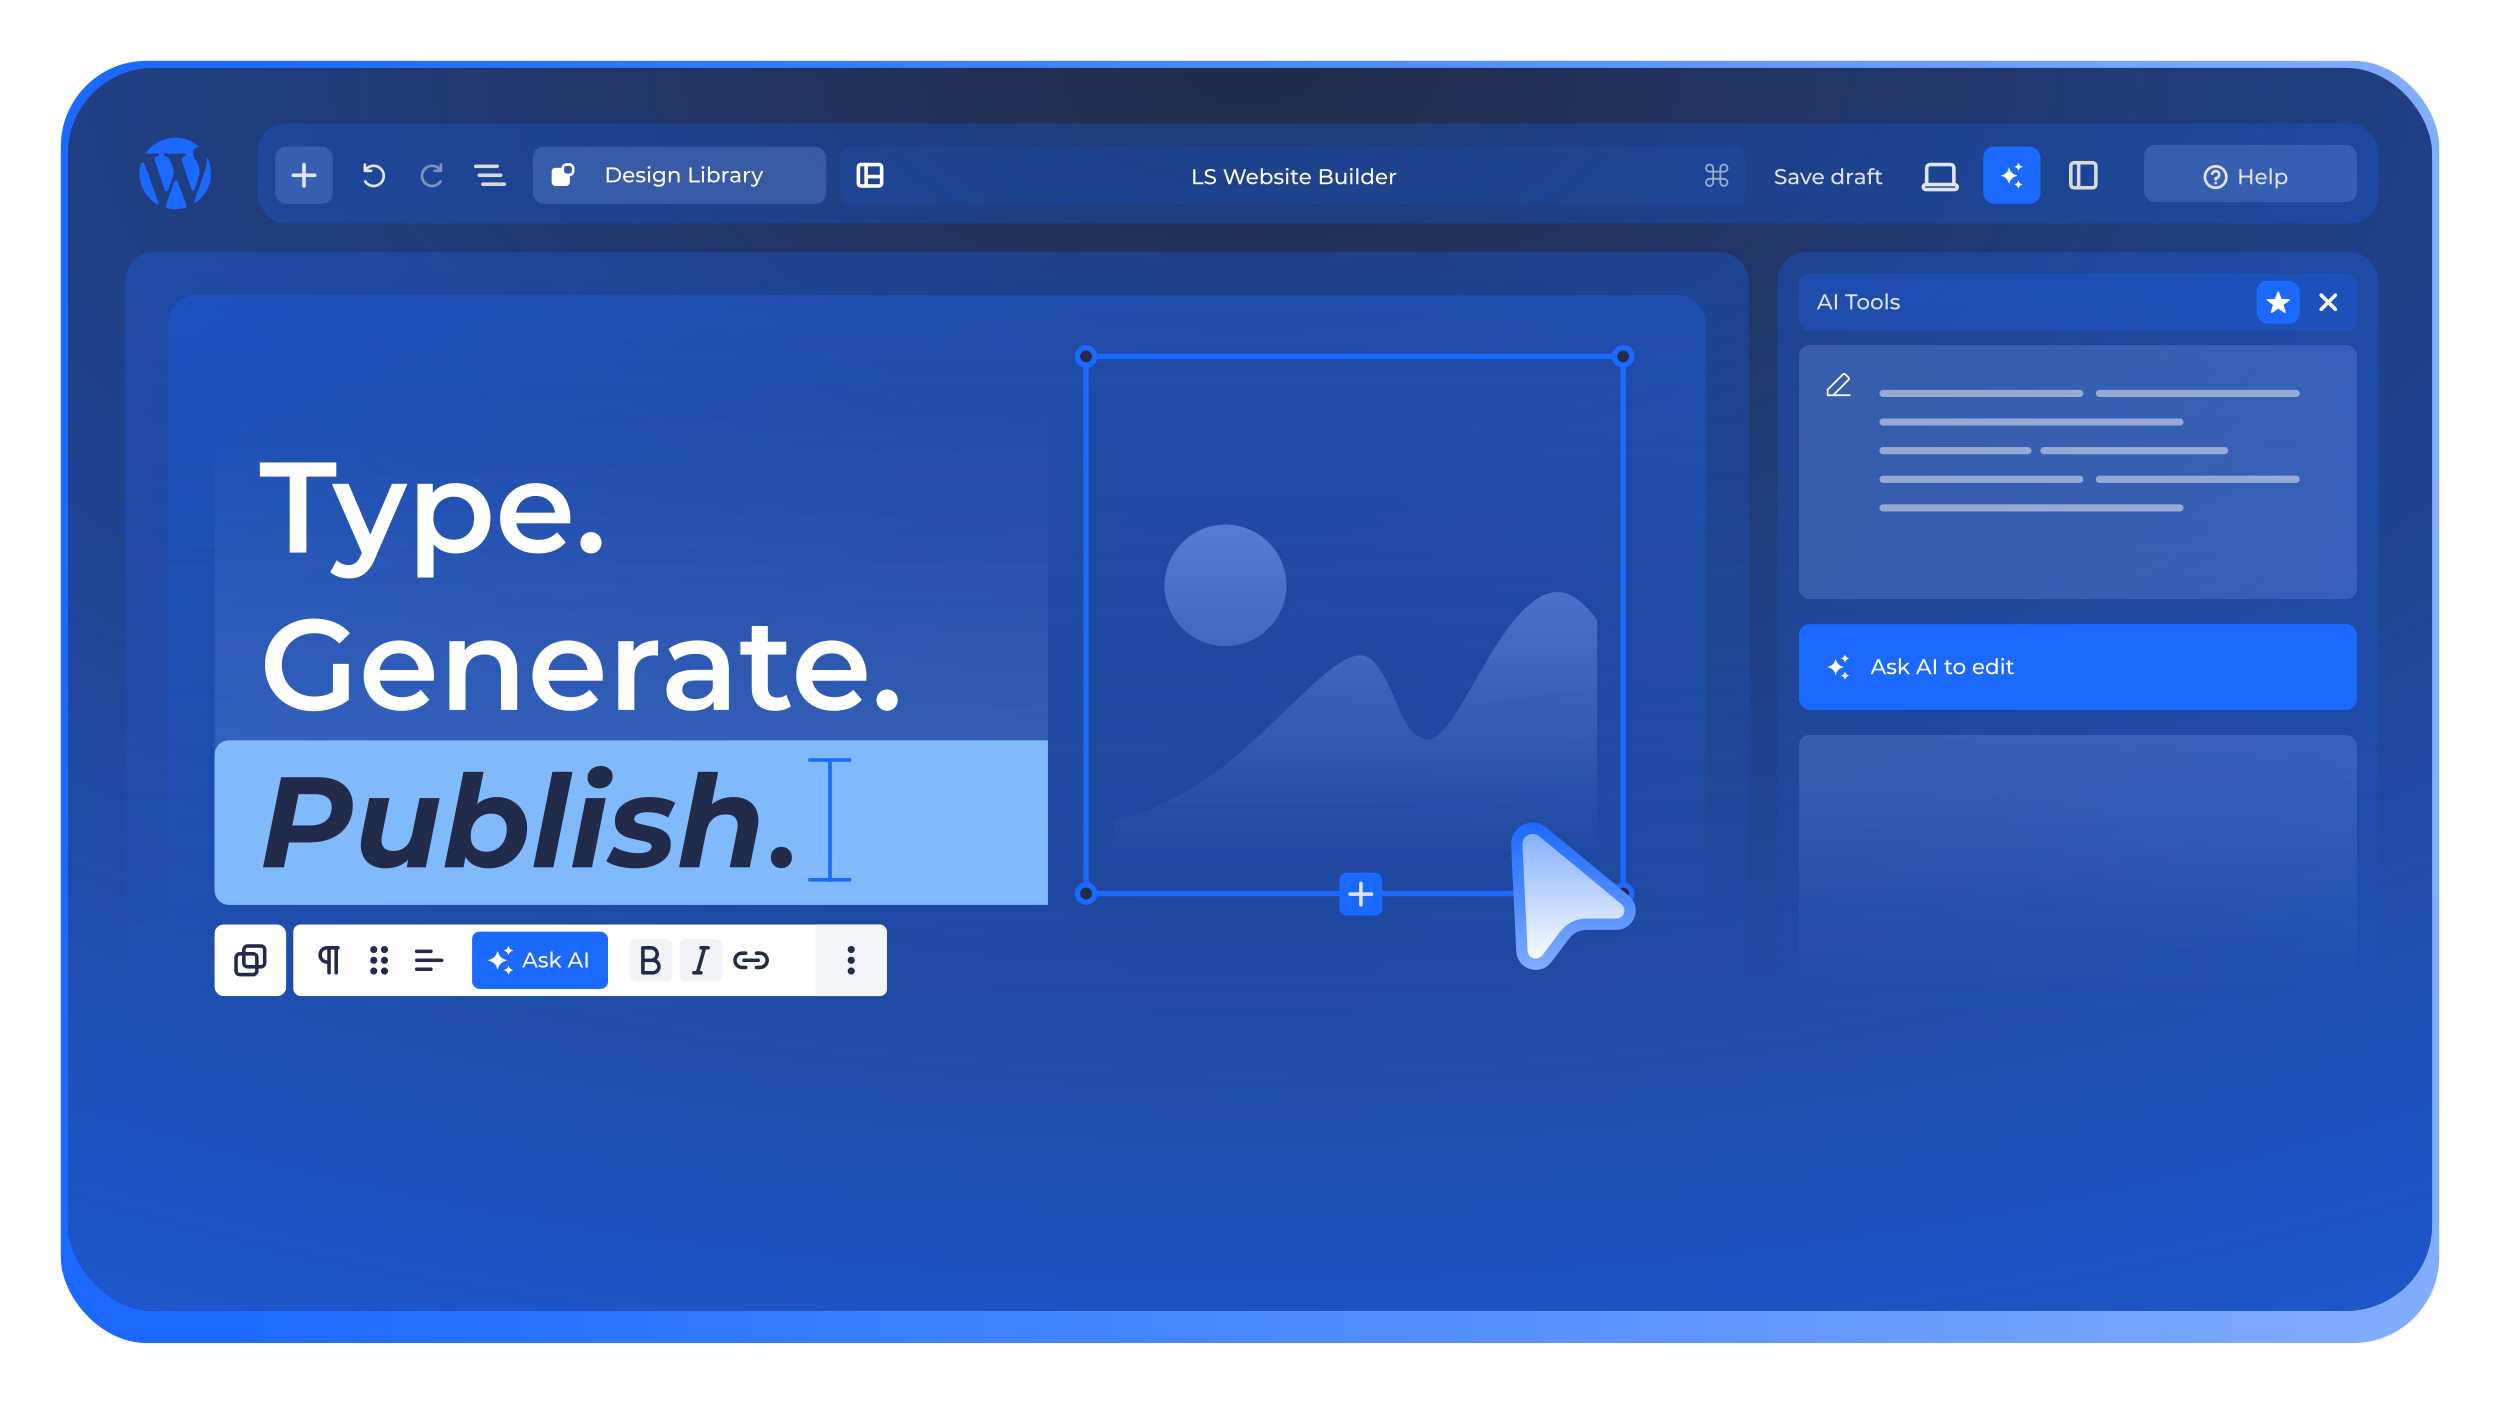 <svg width="1398" height="785" viewBox="0 0 1398 785" fill="none" xmlns="http://www.w3.org/2000/svg">
<g filter="url(#filter0_f_2_6)">
<rect x="34" y="34" width="1330" height="717" rx="48" fill="url(#paint0_linear_2_6)"/>
</g>
<rect x="38" y="38" width="1322" height="695" rx="48" fill="#222B49"/>
<rect x="38" y="38" width="1322" height="695" rx="48" fill="url(#paint1_radial_2_6)"/>
<rect opacity="0.24" x="144" y="69" width="1186" height="56" rx="16" fill="#1B69FF"/>
<rect opacity="0.28" x="994" y="141" width="336" height="447" rx="16" fill="url(#paint2_linear_2_6)"/>
<rect opacity="0.28" x="70" y="141" width="908" height="447" rx="16" fill="url(#paint3_linear_2_6)"/>
<rect opacity="0.28" x="94" y="165" width="860" height="383" rx="16" fill="url(#paint4_linear_2_6)"/>
<path d="M97.356 101.644L92.711 115.072C92.494 115.717 92.856 116.356 93.494 116.5C94.922 116.856 96.422 117 97.994 117C99.922 117 101.778 116.717 103.567 116.217C104.139 116.072 104.494 115.433 104.283 114.861L99.428 101.644C99.072 100.644 97.711 100.644 97.356 101.644Z" fill="#1B69FF"/>
<path d="M78.717 91.783C78.217 93.428 78 95.211 78 97C78 104.283 81.856 110.644 87.644 114.144C88.217 114.5 88.861 113.928 88.644 113.289L80.783 91.644C80.428 90.717 79 90.789 78.711 91.789L78.717 91.783Z" fill="#1B69FF"/>
<path d="M111.216 82.217H111.5C107.928 79 103.216 77 98 77C91 77 84.855 80.572 81.283 86H82.567C84.639 86 87.922 85.717 87.922 85.717C88.994 85.644 89.139 87.217 88.067 87.361H87.922C86.85 87.506 86.139 88.578 86.494 89.578L92.067 106.15C92.422 107.15 93.783 107.15 94.139 106.15L96.783 98.222C97.283 96.794 97.211 95.294 96.711 93.939L95.139 89.656C94.711 88.439 93.567 87.583 92.283 87.372C91.211 87.3 91.355 85.656 92.428 85.728C92.428 85.728 95.711 86.011 97.711 86.011C99.711 86.011 103.066 85.728 103.066 85.728C104.139 85.656 104.283 87.228 103.211 87.372C102.066 87.517 101.283 88.656 101.639 89.8L106.994 105.8C107.35 106.8 108.778 106.8 109.066 105.8L110.066 102.372C110.922 99.589 111.566 97.589 111.566 95.872C111.566 93.372 110.711 91.656 109.922 90.372C108.922 88.728 107.922 87.3 107.922 85.656C107.85 83.939 109.278 82.228 111.205 82.228L111.216 82.217Z" fill="#1B69FF"/>
<path d="M115.717 89.428C115.717 91.428 115.361 93.711 114.217 96.572L108.572 112.717C108.355 113.217 109 113.717 109.428 113.361C114.644 109.717 118 103.789 118 97.006C118 93.506 117.144 90.289 115.572 87.433C115.644 88.078 115.717 88.717 115.717 89.433V89.428Z" fill="#1B69FF"/>
<rect x="154" y="82" width="32" height="32" rx="6" fill="#81ADFD" fill-opacity="0.24"/>
<rect x="120" y="193" width="466" height="313" rx="8" fill="url(#paint5_linear_2_6)" fill-opacity="0.3"/>
<rect x="298" y="82" width="164" height="32" rx="6" fill="#81ADFD" fill-opacity="0.24"/>
<rect x="1006" y="349" width="312" height="48" rx="6" fill="#1B69FF"/>
<rect x="470" y="82" width="506" height="32" rx="6" fill="#1B69FF" fill-opacity="0.12"/>
<rect x="1006" y="153" width="312" height="32" rx="6" fill="#1B69FF" fill-opacity="0.24"/>
<rect x="1006" y="193" width="312" height="142" rx="6" fill="#81ADFD" fill-opacity="0.24"/>
<rect x="1006" y="411" width="312" height="142" rx="6" fill="url(#paint6_linear_2_6)" fill-opacity="0.24"/>
<path d="M480 93.5H480.014M480.014 93.5C480 93.736 480 94.026 480 94.4V101.6C480 102.44 480 102.86 480.157 103.181C480.296 103.463 480.517 103.693 480.789 103.837C481.097 104 481.502 104 482.309 104H484.333M480.014 93.5C480.031 93.206 480.07 92.997 480.157 92.819C480.296 92.537 480.517 92.307 480.789 92.163C481.098 92 481.502 92 482.311 92H484.333M492.986 93.5H493M492.986 93.5C493 93.735 493 94.025 493 94.398L493 98.75M492.986 93.5C492.969 93.206 492.93 92.997 492.843 92.819C492.704 92.537 492.483 92.307 492.211 92.163C491.902 92 491.498 92 490.689 92H484.333M484.333 104H490.691C491.499 104 491.902 104 492.211 103.837C492.483 103.693 492.704 103.463 492.843 103.181C493 102.86 493 102.441 493 101.602V98.75M484.333 104V98.75M484.333 98.75H493M484.333 98.75V92" stroke="white" stroke-width="2" stroke-linecap="round" stroke-linejoin="round"/>
<path d="M164 98H170M170 98H176M170 98V104M170 98V92" stroke="#E1E5EF" stroke-width="2" stroke-linecap="round" stroke-linejoin="round"/>
<path d="M207.529 95.529H204V92M204.205 101.429C204.863 102.441 205.828 103.217 206.959 103.641C208.09 104.065 209.327 104.115 210.489 103.784C211.65 103.453 212.675 102.759 213.413 101.803C214.15 100.846 214.562 99.679 214.588 98.471C214.613 97.264 214.25 96.08 213.553 95.094C212.856 94.108 211.861 93.371 210.715 92.992C209.568 92.612 208.33 92.611 207.182 92.987C206.035 93.363 205.038 94.097 204.338 95.082" stroke="#E1E5EF" stroke-width="1.5" stroke-linecap="round" stroke-linejoin="round"/>
<path opacity="0.48" d="M243.059 95.529H246.589V92M246.383 101.429C245.726 102.441 244.76 103.217 243.63 103.641C242.499 104.065 241.261 104.115 240.1 103.784C238.938 103.453 237.914 102.759 237.176 101.803C236.438 100.846 236.027 99.679 236.001 98.471C235.976 97.264 236.338 96.08 237.035 95.094C237.733 94.108 238.728 93.371 239.874 92.992C241.021 92.612 242.259 92.611 243.406 92.987C244.554 93.363 245.551 94.097 246.25 95.082" stroke="#E1E5EF" stroke-width="1.5" stroke-linecap="round" stroke-linejoin="round"/>
<path d="M266 93H278" stroke="#D9D9D9" stroke-width="2" stroke-linecap="round"/>
<path d="M268 98H280" stroke="#D9D9D9" stroke-width="2" stroke-linecap="round"/>
<path d="M270 103H282" stroke="#D9D9D9" stroke-width="2" stroke-linecap="round"/>
<path d="M339.26 93.6H342.8C343.688 93.6 344.476 93.776 345.164 94.128C345.852 94.48 346.384 94.976 346.76 95.616C347.144 96.248 347.336 96.976 347.336 97.8C347.336 98.624 347.144 99.356 346.76 99.996C346.384 100.628 345.852 101.12 345.164 101.472C344.476 101.824 343.688 102 342.8 102H339.26V93.6ZM342.728 100.956C343.408 100.956 344.004 100.824 344.516 100.56C345.036 100.296 345.436 99.928 345.716 99.456C345.996 98.976 346.136 98.424 346.136 97.8C346.136 97.176 345.996 96.628 345.716 96.156C345.436 95.676 345.036 95.304 344.516 95.04C344.004 94.776 343.408 94.644 342.728 94.644H340.46V100.956H342.728ZM354.754 98.856C354.754 98.944 354.746 99.06 354.73 99.204H349.57C349.642 99.764 349.886 100.216 350.302 100.56C350.726 100.896 351.25 101.064 351.874 101.064C352.634 101.064 353.246 100.808 353.71 100.296L354.346 101.04C354.058 101.376 353.698 101.632 353.266 101.808C352.842 101.984 352.366 102.072 351.838 102.072C351.166 102.072 350.57 101.936 350.05 101.664C349.53 101.384 349.126 100.996 348.838 100.5C348.558 100.004 348.418 99.444 348.418 98.82C348.418 98.204 348.554 97.648 348.826 97.152C349.106 96.656 349.486 96.272 349.966 96C350.454 95.72 351.002 95.58 351.61 95.58C352.218 95.58 352.758 95.72 353.23 96C353.71 96.272 354.082 96.656 354.346 97.152C354.618 97.648 354.754 98.216 354.754 98.856ZM351.61 96.552C351.058 96.552 350.594 96.72 350.218 97.056C349.85 97.392 349.634 97.832 349.57 98.376H353.65C353.586 97.84 353.366 97.404 352.99 97.068C352.622 96.724 352.162 96.552 351.61 96.552ZM358.178 102.072C357.658 102.072 357.158 102.004 356.678 101.868C356.198 101.724 355.822 101.544 355.55 101.328L356.03 100.416C356.31 100.616 356.65 100.776 357.05 100.896C357.45 101.016 357.854 101.076 358.262 101.076C359.27 101.076 359.774 100.788 359.774 100.212C359.774 100.02 359.706 99.868 359.57 99.756C359.434 99.644 359.262 99.564 359.054 99.516C358.854 99.46 358.566 99.4 358.19 99.336C357.678 99.256 357.258 99.164 356.93 99.06C356.61 98.956 356.334 98.78 356.102 98.532C355.87 98.284 355.754 97.936 355.754 97.488C355.754 96.912 355.994 96.452 356.474 96.108C356.954 95.756 357.598 95.58 358.406 95.58C358.83 95.58 359.254 95.632 359.678 95.736C360.102 95.84 360.45 95.98 360.722 96.156L360.23 97.068C359.71 96.732 359.098 96.564 358.394 96.564C357.906 96.564 357.534 96.644 357.278 96.804C357.022 96.964 356.894 97.176 356.894 97.44C356.894 97.648 356.966 97.812 357.11 97.932C357.254 98.052 357.43 98.14 357.638 98.196C357.854 98.252 358.154 98.316 358.538 98.388C359.05 98.476 359.462 98.572 359.774 98.676C360.094 98.772 360.366 98.94 360.59 99.18C360.814 99.42 360.926 99.756 360.926 100.188C360.926 100.764 360.678 101.224 360.182 101.568C359.694 101.904 359.026 102.072 358.178 102.072ZM362.365 95.64H363.517V102H362.365V95.64ZM362.941 94.416C362.717 94.416 362.529 94.344 362.377 94.2C362.233 94.056 362.161 93.88 362.161 93.672C362.161 93.464 362.233 93.288 362.377 93.144C362.529 92.992 362.717 92.916 362.941 92.916C363.165 92.916 363.349 92.988 363.493 93.132C363.645 93.268 363.721 93.44 363.721 93.648C363.721 93.864 363.645 94.048 363.493 94.2C363.349 94.344 363.165 94.416 362.941 94.416ZM371.801 95.64V101.136C371.801 102.248 371.525 103.068 370.973 103.596C370.421 104.132 369.597 104.4 368.501 104.4C367.901 104.4 367.329 104.316 366.785 104.148C366.241 103.988 365.801 103.756 365.465 103.452L366.017 102.564C366.313 102.82 366.677 103.02 367.109 103.164C367.549 103.316 368.001 103.392 368.465 103.392C369.209 103.392 369.757 103.216 370.109 102.864C370.469 102.512 370.649 101.976 370.649 101.256V100.752C370.377 101.08 370.041 101.328 369.641 101.496C369.249 101.656 368.821 101.736 368.357 101.736C367.749 101.736 367.197 101.608 366.701 101.352C366.213 101.088 365.829 100.724 365.549 100.26C365.269 99.788 365.129 99.252 365.129 98.652C365.129 98.052 365.269 97.52 365.549 97.056C365.829 96.584 366.213 96.22 366.701 95.964C367.197 95.708 367.749 95.58 368.357 95.58C368.837 95.58 369.281 95.668 369.689 95.844C370.105 96.02 370.445 96.28 370.709 96.624V95.64H371.801ZM368.489 100.728C368.905 100.728 369.277 100.64 369.605 100.464C369.941 100.288 370.201 100.044 370.385 99.732C370.577 99.412 370.673 99.052 370.673 98.652C370.673 98.036 370.469 97.54 370.061 97.164C369.653 96.78 369.129 96.588 368.489 96.588C367.841 96.588 367.313 96.78 366.905 97.164C366.497 97.54 366.293 98.036 366.293 98.652C366.293 99.052 366.385 99.412 366.569 99.732C366.761 100.044 367.021 100.288 367.349 100.464C367.685 100.64 368.065 100.728 368.489 100.728ZM377.398 95.58C378.206 95.58 378.846 95.816 379.318 96.288C379.798 96.752 380.038 97.436 380.038 98.34V102H378.886V98.472C378.886 97.856 378.738 97.392 378.442 97.08C378.146 96.768 377.722 96.612 377.17 96.612C376.546 96.612 376.054 96.796 375.694 97.164C375.334 97.524 375.154 98.044 375.154 98.724V102H374.002V95.64H375.106V96.6C375.338 96.272 375.65 96.02 376.042 95.844C376.442 95.668 376.894 95.58 377.398 95.58ZM385.561 93.6H386.761V100.956H391.309V102H385.561V93.6ZM392.518 95.64H393.67V102H392.518V95.64ZM393.094 94.416C392.87 94.416 392.682 94.344 392.53 94.2C392.386 94.056 392.314 93.88 392.314 93.672C392.314 93.464 392.386 93.288 392.53 93.144C392.682 92.992 392.87 92.916 393.094 92.916C393.318 92.916 393.502 92.988 393.646 93.132C393.798 93.268 393.874 93.44 393.874 93.648C393.874 93.864 393.798 94.048 393.646 94.2C393.502 94.344 393.318 94.416 393.094 94.416ZM399.241 95.58C399.857 95.58 400.409 95.716 400.897 95.988C401.385 96.26 401.765 96.64 402.037 97.128C402.317 97.616 402.457 98.18 402.457 98.82C402.457 99.46 402.317 100.028 402.037 100.524C401.765 101.012 401.385 101.392 400.897 101.664C400.409 101.936 399.857 102.072 399.241 102.072C398.769 102.072 398.337 101.98 397.945 101.796C397.553 101.612 397.229 101.344 396.973 100.992V102H395.869V93.096H397.021V96.6C397.277 96.264 397.597 96.012 397.981 95.844C398.365 95.668 398.785 95.58 399.241 95.58ZM399.145 101.064C399.553 101.064 399.917 100.972 400.237 100.788C400.565 100.596 400.821 100.332 401.005 99.996C401.197 99.652 401.293 99.26 401.293 98.82C401.293 98.38 401.197 97.992 401.005 97.656C400.821 97.312 400.565 97.048 400.237 96.864C399.917 96.68 399.553 96.588 399.145 96.588C398.745 96.588 398.381 96.68 398.053 96.864C397.725 97.048 397.469 97.312 397.285 97.656C397.101 97.992 397.009 98.38 397.009 98.82C397.009 99.26 397.101 99.652 397.285 99.996C397.469 100.332 397.725 100.596 398.053 100.788C398.381 100.972 398.745 101.064 399.145 101.064ZM405.153 96.708C405.353 96.34 405.649 96.06 406.041 95.868C406.433 95.676 406.909 95.58 407.469 95.58V96.696C407.405 96.688 407.317 96.684 407.205 96.684C406.581 96.684 406.089 96.872 405.729 97.248C405.377 97.616 405.201 98.144 405.201 98.832V102H404.049V95.64H405.153V96.708ZM411.193 95.58C412.073 95.58 412.745 95.796 413.209 96.228C413.681 96.66 413.917 97.304 413.917 98.16V102H412.825V101.16C412.633 101.456 412.357 101.684 411.997 101.844C411.645 101.996 411.225 102.072 410.737 102.072C410.025 102.072 409.453 101.9 409.021 101.556C408.597 101.212 408.385 100.76 408.385 100.2C408.385 99.64 408.589 99.192 408.997 98.856C409.405 98.512 410.053 98.34 410.941 98.34H412.765V98.112C412.765 97.616 412.621 97.236 412.333 96.972C412.045 96.708 411.621 96.576 411.061 96.576C410.685 96.576 410.317 96.64 409.957 96.768C409.597 96.888 409.293 97.052 409.045 97.26L408.565 96.396C408.893 96.132 409.285 95.932 409.741 95.796C410.197 95.652 410.681 95.58 411.193 95.58ZM410.929 101.184C411.369 101.184 411.749 101.088 412.069 100.896C412.389 100.696 412.621 100.416 412.765 100.056V99.168H410.989C410.013 99.168 409.525 99.496 409.525 100.152C409.525 100.472 409.649 100.724 409.897 100.908C410.145 101.092 410.489 101.184 410.929 101.184ZM417.153 96.708C417.353 96.34 417.649 96.06 418.041 95.868C418.433 95.676 418.909 95.58 419.469 95.58V96.696C419.405 96.688 419.317 96.684 419.205 96.684C418.581 96.684 418.089 96.872 417.729 97.248C417.377 97.616 417.201 98.144 417.201 98.832V102H416.049V95.64H417.153V96.708ZM426.775 95.64L423.691 102.636C423.419 103.284 423.099 103.74 422.731 104.004C422.371 104.268 421.935 104.4 421.423 104.4C421.111 104.4 420.807 104.348 420.511 104.244C420.223 104.148 419.983 104.004 419.791 103.812L420.283 102.948C420.611 103.26 420.991 103.416 421.423 103.416C421.703 103.416 421.935 103.34 422.119 103.188C422.311 103.044 422.483 102.792 422.635 102.432L422.839 101.988L420.031 95.64H421.231L423.451 100.728L425.647 95.64H426.775Z" fill="white"/>
<path d="M667.26 94.6H668.46V101.956H673.008V103H667.26V94.6ZM676.751 103.096C676.119 103.096 675.507 103 674.915 102.808C674.331 102.608 673.871 102.352 673.535 102.04L673.979 101.104C674.299 101.392 674.707 101.628 675.203 101.812C675.707 101.988 676.223 102.076 676.751 102.076C677.447 102.076 677.967 101.96 678.311 101.728C678.655 101.488 678.827 101.172 678.827 100.78C678.827 100.492 678.731 100.26 678.539 100.084C678.355 99.9 678.123 99.76 677.843 99.664C677.571 99.568 677.183 99.46 676.679 99.34C676.047 99.188 675.535 99.036 675.143 98.884C674.759 98.732 674.427 98.5 674.147 98.188C673.875 97.868 673.739 97.44 673.739 96.904C673.739 96.456 673.855 96.052 674.087 95.692C674.327 95.332 674.687 95.044 675.167 94.828C675.647 94.612 676.243 94.504 676.955 94.504C677.451 94.504 677.939 94.568 678.419 94.696C678.899 94.824 679.311 95.008 679.655 95.248L679.259 96.208C678.907 95.984 678.531 95.816 678.131 95.704C677.731 95.584 677.339 95.524 676.955 95.524C676.275 95.524 675.763 95.648 675.419 95.896C675.083 96.144 674.915 96.464 674.915 96.856C674.915 97.144 675.011 97.38 675.203 97.564C675.395 97.74 675.631 97.88 675.911 97.984C676.199 98.08 676.587 98.184 677.075 98.296C677.707 98.448 678.215 98.6 678.599 98.752C678.983 98.904 679.311 99.136 679.583 99.448C679.863 99.76 680.003 100.18 680.003 100.708C680.003 101.148 679.883 101.552 679.643 101.92C679.403 102.28 679.039 102.568 678.551 102.784C678.063 102.992 677.463 103.096 676.751 103.096ZM696.847 94.6L694.039 103H692.779L690.487 96.292L688.195 103H686.911L684.103 94.6H685.339L687.607 101.428L689.971 94.6H691.075L693.391 101.464L695.707 94.6H696.847ZM703.414 99.856C703.414 99.944 703.406 100.06 703.39 100.204H698.23C698.302 100.764 698.546 101.216 698.962 101.56C699.386 101.896 699.91 102.064 700.534 102.064C701.294 102.064 701.906 101.808 702.37 101.296L703.006 102.04C702.718 102.376 702.358 102.632 701.926 102.808C701.502 102.984 701.026 103.072 700.498 103.072C699.826 103.072 699.23 102.936 698.71 102.664C698.19 102.384 697.786 101.996 697.498 101.5C697.218 101.004 697.078 100.444 697.078 99.82C697.078 99.204 697.214 98.648 697.486 98.152C697.766 97.656 698.146 97.272 698.626 97C699.114 96.72 699.662 96.58 700.27 96.58C700.878 96.58 701.418 96.72 701.89 97C702.37 97.272 702.742 97.656 703.006 98.152C703.278 98.648 703.414 99.216 703.414 99.856ZM700.27 97.552C699.718 97.552 699.254 97.72 698.878 98.056C698.51 98.392 698.294 98.832 698.23 99.376H702.31C702.246 98.84 702.026 98.404 701.65 98.068C701.282 97.724 700.822 97.552 700.27 97.552ZM708.386 96.58C709.002 96.58 709.554 96.716 710.042 96.988C710.53 97.26 710.91 97.64 711.182 98.128C711.462 98.616 711.602 99.18 711.602 99.82C711.602 100.46 711.462 101.028 711.182 101.524C710.91 102.012 710.53 102.392 710.042 102.664C709.554 102.936 709.002 103.072 708.386 103.072C707.914 103.072 707.482 102.98 707.09 102.796C706.698 102.612 706.374 102.344 706.118 101.992V103H705.014V94.096H706.166V97.6C706.422 97.264 706.742 97.012 707.126 96.844C707.51 96.668 707.93 96.58 708.386 96.58ZM708.29 102.064C708.698 102.064 709.062 101.972 709.382 101.788C709.71 101.596 709.966 101.332 710.15 100.996C710.342 100.652 710.438 100.26 710.438 99.82C710.438 99.38 710.342 98.992 710.15 98.656C709.966 98.312 709.71 98.048 709.382 97.864C709.062 97.68 708.698 97.588 708.29 97.588C707.89 97.588 707.526 97.68 707.198 97.864C706.87 98.048 706.614 98.312 706.43 98.656C706.246 98.992 706.154 99.38 706.154 99.82C706.154 100.26 706.246 100.652 706.43 100.996C706.614 101.332 706.87 101.596 707.198 101.788C707.526 101.972 707.89 102.064 708.29 102.064ZM715.018 103.072C714.498 103.072 713.998 103.004 713.518 102.868C713.038 102.724 712.662 102.544 712.39 102.328L712.87 101.416C713.15 101.616 713.49 101.776 713.89 101.896C714.29 102.016 714.694 102.076 715.102 102.076C716.11 102.076 716.614 101.788 716.614 101.212C716.614 101.02 716.546 100.868 716.41 100.756C716.274 100.644 716.102 100.564 715.894 100.516C715.694 100.46 715.406 100.4 715.03 100.336C714.518 100.256 714.098 100.164 713.77 100.06C713.45 99.956 713.174 99.78 712.942 99.532C712.71 99.284 712.594 98.936 712.594 98.488C712.594 97.912 712.834 97.452 713.314 97.108C713.794 96.756 714.438 96.58 715.246 96.58C715.67 96.58 716.094 96.632 716.518 96.736C716.942 96.84 717.29 96.98 717.562 97.156L717.07 98.068C716.55 97.732 715.938 97.564 715.234 97.564C714.746 97.564 714.374 97.644 714.118 97.804C713.862 97.964 713.734 98.176 713.734 98.44C713.734 98.648 713.806 98.812 713.95 98.932C714.094 99.052 714.27 99.14 714.478 99.196C714.694 99.252 714.994 99.316 715.378 99.388C715.89 99.476 716.302 99.572 716.614 99.676C716.934 99.772 717.206 99.94 717.43 100.18C717.654 100.42 717.766 100.756 717.766 101.188C717.766 101.764 717.518 102.224 717.022 102.568C716.534 102.904 715.866 103.072 715.018 103.072ZM719.205 96.64H720.357V103H719.205V96.64ZM719.781 95.416C719.557 95.416 719.369 95.344 719.217 95.2C719.073 95.056 719.001 94.88 719.001 94.672C719.001 94.464 719.073 94.288 719.217 94.144C719.369 93.992 719.557 93.916 719.781 93.916C720.005 93.916 720.189 93.988 720.333 94.132C720.485 94.268 720.561 94.44 720.561 94.648C720.561 94.864 720.485 95.048 720.333 95.2C720.189 95.344 720.005 95.416 719.781 95.416ZM726.133 102.628C725.965 102.772 725.757 102.884 725.509 102.964C725.261 103.036 725.005 103.072 724.741 103.072C724.101 103.072 723.605 102.9 723.253 102.556C722.901 102.212 722.725 101.72 722.725 101.08V97.588H721.645V96.64H722.725V95.248H723.877V96.64H725.701V97.588H723.877V101.032C723.877 101.376 723.961 101.64 724.129 101.824C724.305 102.008 724.553 102.1 724.873 102.1C725.225 102.1 725.525 102 725.773 101.8L726.133 102.628ZM733.063 99.856C733.063 99.944 733.055 100.06 733.039 100.204H727.879C727.951 100.764 728.195 101.216 728.611 101.56C729.035 101.896 729.559 102.064 730.183 102.064C730.943 102.064 731.555 101.808 732.019 101.296L732.655 102.04C732.367 102.376 732.007 102.632 731.575 102.808C731.151 102.984 730.675 103.072 730.147 103.072C729.475 103.072 728.879 102.936 728.359 102.664C727.839 102.384 727.435 101.996 727.147 101.5C726.867 101.004 726.727 100.444 726.727 99.82C726.727 99.204 726.863 98.648 727.135 98.152C727.415 97.656 727.795 97.272 728.275 97C728.763 96.72 729.311 96.58 729.919 96.58C730.527 96.58 731.067 96.72 731.539 97C732.019 97.272 732.391 97.656 732.655 98.152C732.927 98.648 733.063 99.216 733.063 99.856ZM729.919 97.552C729.367 97.552 728.903 97.72 728.527 98.056C728.159 98.392 727.943 98.832 727.879 99.376H731.959C731.895 98.84 731.675 98.404 731.299 98.068C730.931 97.724 730.471 97.552 729.919 97.552ZM743.705 98.644C744.193 98.78 744.577 99.028 744.857 99.388C745.137 99.74 745.277 100.188 745.277 100.732C745.277 101.46 745.001 102.02 744.449 102.412C743.905 102.804 743.109 103 742.061 103H738.053V94.6H741.821C742.781 94.6 743.521 94.792 744.041 95.176C744.569 95.56 744.833 96.092 744.833 96.772C744.833 97.212 744.729 97.592 744.521 97.912C744.321 98.232 744.049 98.476 743.705 98.644ZM739.253 95.572V98.26H741.713C742.329 98.26 742.801 98.148 743.129 97.924C743.465 97.692 743.633 97.356 743.633 96.916C743.633 96.476 743.465 96.144 743.129 95.92C742.801 95.688 742.329 95.572 741.713 95.572H739.253ZM742.013 102.028C742.693 102.028 743.205 101.916 743.549 101.692C743.893 101.468 744.065 101.116 744.065 100.636C744.065 99.7 743.381 99.232 742.013 99.232H739.253V102.028H742.013ZM752.895 96.64V103H751.803V102.04C751.571 102.368 751.263 102.624 750.879 102.808C750.503 102.984 750.091 103.072 749.643 103.072C748.795 103.072 748.127 102.84 747.639 102.376C747.151 101.904 746.907 101.212 746.907 100.3V96.64H748.059V100.168C748.059 100.784 748.207 101.252 748.503 101.572C748.799 101.884 749.223 102.04 749.775 102.04C750.383 102.04 750.863 101.856 751.215 101.488C751.567 101.12 751.743 100.6 751.743 99.928V96.64H752.895ZM755.088 96.64H756.24V103H755.088V96.64ZM755.664 95.416C755.44 95.416 755.252 95.344 755.1 95.2C754.956 95.056 754.884 94.88 754.884 94.672C754.884 94.464 754.956 94.288 755.1 94.144C755.252 93.992 755.44 93.916 755.664 93.916C755.888 93.916 756.072 93.988 756.216 94.132C756.368 94.268 756.444 94.44 756.444 94.648C756.444 94.864 756.368 95.048 756.216 95.2C756.072 95.344 755.888 95.416 755.664 95.416ZM758.44 94.096H759.592V103H758.44V94.096ZM767.791 94.096V103H766.687V101.992C766.431 102.344 766.107 102.612 765.715 102.796C765.323 102.98 764.891 103.072 764.419 103.072C763.803 103.072 763.251 102.936 762.763 102.664C762.275 102.392 761.891 102.012 761.611 101.524C761.339 101.028 761.203 100.46 761.203 99.82C761.203 99.18 761.339 98.616 761.611 98.128C761.891 97.64 762.275 97.26 762.763 96.988C763.251 96.716 763.803 96.58 764.419 96.58C764.875 96.58 765.295 96.668 765.679 96.844C766.063 97.012 766.383 97.264 766.639 97.6V94.096H767.791ZM764.515 102.064C764.915 102.064 765.279 101.972 765.607 101.788C765.935 101.596 766.191 101.332 766.375 100.996C766.559 100.652 766.651 100.26 766.651 99.82C766.651 99.38 766.559 98.992 766.375 98.656C766.191 98.312 765.935 98.048 765.607 97.864C765.279 97.68 764.915 97.588 764.515 97.588C764.107 97.588 763.739 97.68 763.411 97.864C763.091 98.048 762.835 98.312 762.643 98.656C762.459 98.992 762.367 99.38 762.367 99.82C762.367 100.26 762.459 100.652 762.643 100.996C762.835 101.332 763.091 101.596 763.411 101.788C763.739 101.972 764.107 102.064 764.515 102.064ZM775.719 99.856C775.719 99.944 775.711 100.06 775.695 100.204H770.535C770.607 100.764 770.851 101.216 771.267 101.56C771.691 101.896 772.215 102.064 772.839 102.064C773.599 102.064 774.211 101.808 774.675 101.296L775.311 102.04C775.023 102.376 774.663 102.632 774.231 102.808C773.807 102.984 773.331 103.072 772.803 103.072C772.131 103.072 771.535 102.936 771.015 102.664C770.495 102.384 770.091 101.996 769.803 101.5C769.523 101.004 769.383 100.444 769.383 99.82C769.383 99.204 769.519 98.648 769.791 98.152C770.071 97.656 770.451 97.272 770.931 97C771.419 96.72 771.967 96.58 772.575 96.58C773.183 96.58 773.723 96.72 774.195 97C774.675 97.272 775.047 97.656 775.311 98.152C775.583 98.648 775.719 99.216 775.719 99.856ZM772.575 97.552C772.023 97.552 771.559 97.72 771.183 98.056C770.815 98.392 770.599 98.832 770.535 99.376H774.615C774.551 98.84 774.331 98.404 773.955 98.068C773.587 97.724 773.127 97.552 772.575 97.552ZM778.423 97.708C778.623 97.34 778.919 97.06 779.311 96.868C779.703 96.676 780.179 96.58 780.739 96.58V97.696C780.675 97.688 780.587 97.684 780.475 97.684C779.851 97.684 779.359 97.872 778.999 98.248C778.647 98.616 778.471 99.144 778.471 99.832V103H777.319V96.64H778.423V97.708Z" fill="white"/>
<path d="M995.708 103.096C995.076 103.096 994.464 103 993.872 102.808C993.288 102.608 992.828 102.352 992.492 102.04L992.936 101.104C993.256 101.392 993.664 101.628 994.16 101.812C994.664 101.988 995.18 102.076 995.708 102.076C996.404 102.076 996.924 101.96 997.268 101.728C997.612 101.488 997.784 101.172 997.784 100.78C997.784 100.492 997.688 100.26 997.496 100.084C997.312 99.9 997.08 99.76 996.8 99.664C996.528 99.568 996.14 99.46 995.636 99.34C995.004 99.188 994.492 99.036 994.1 98.884C993.716 98.732 993.384 98.5 993.104 98.188C992.832 97.868 992.696 97.44 992.696 96.904C992.696 96.456 992.812 96.052 993.044 95.692C993.284 95.332 993.644 95.044 994.124 94.828C994.604 94.612 995.2 94.504 995.912 94.504C996.408 94.504 996.896 94.568 997.376 94.696C997.856 94.824 998.268 95.008 998.612 95.248L998.216 96.208C997.864 95.984 997.488 95.816 997.088 95.704C996.688 95.584 996.296 95.524 995.912 95.524C995.232 95.524 994.72 95.648 994.376 95.896C994.04 96.144 993.872 96.464 993.872 96.856C993.872 97.144 993.968 97.38 994.16 97.564C994.352 97.74 994.588 97.88 994.868 97.984C995.156 98.08 995.544 98.184 996.032 98.296C996.664 98.448 997.172 98.6 997.556 98.752C997.94 98.904 998.268 99.136 998.54 99.448C998.82 99.76 998.96 100.18 998.96 100.708C998.96 101.148 998.84 101.552 998.6 101.92C998.36 102.28 997.996 102.568 997.508 102.784C997.02 102.992 996.42 103.096 995.708 103.096ZM1002.86 96.58C1003.74 96.58 1004.41 96.796 1004.88 97.228C1005.35 97.66 1005.59 98.304 1005.59 99.16V103H1004.49V102.16C1004.3 102.456 1004.03 102.684 1003.67 102.844C1003.31 102.996 1002.89 103.072 1002.41 103.072C1001.69 103.072 1001.12 102.9 1000.69 102.556C1000.27 102.212 1000.05 101.76 1000.05 101.2C1000.05 100.64 1000.26 100.192 1000.67 99.856C1001.07 99.512 1001.72 99.34 1002.61 99.34H1004.43V99.112C1004.43 98.616 1004.29 98.236 1004 97.972C1003.71 97.708 1003.29 97.576 1002.73 97.576C1002.35 97.576 1001.99 97.64 1001.63 97.768C1001.27 97.888 1000.96 98.052 1000.71 98.26L1000.23 97.396C1000.56 97.132 1000.95 96.932 1001.41 96.796C1001.87 96.652 1002.35 96.58 1002.86 96.58ZM1002.6 102.184C1003.04 102.184 1003.42 102.088 1003.74 101.896C1004.06 101.696 1004.29 101.416 1004.43 101.056V100.168H1002.66C1001.68 100.168 1001.19 100.496 1001.19 101.152C1001.19 101.472 1001.32 101.724 1001.57 101.908C1001.81 102.092 1002.16 102.184 1002.6 102.184ZM1013.23 96.64L1010.44 103H1009.27L1006.48 96.64H1007.68L1009.87 101.74L1012.1 96.64H1013.23ZM1019.88 99.856C1019.88 99.944 1019.87 100.06 1019.85 100.204H1014.69C1014.76 100.764 1015.01 101.216 1015.42 101.56C1015.85 101.896 1016.37 102.064 1017 102.064C1017.76 102.064 1018.37 101.808 1018.83 101.296L1019.47 102.04C1019.18 102.376 1018.82 102.632 1018.39 102.808C1017.96 102.984 1017.49 103.072 1016.96 103.072C1016.29 103.072 1015.69 102.936 1015.17 102.664C1014.65 102.384 1014.25 101.996 1013.96 101.5C1013.68 101.004 1013.54 100.444 1013.54 99.82C1013.54 99.204 1013.68 98.648 1013.95 98.152C1014.23 97.656 1014.61 97.272 1015.09 97C1015.58 96.72 1016.12 96.58 1016.73 96.58C1017.34 96.58 1017.88 96.72 1018.35 97C1018.83 97.272 1019.2 97.656 1019.47 98.152C1019.74 98.648 1019.88 99.216 1019.88 99.856ZM1016.73 97.552C1016.18 97.552 1015.72 97.72 1015.34 98.056C1014.97 98.392 1014.76 98.832 1014.69 99.376H1018.77C1018.71 98.84 1018.49 98.404 1018.11 98.068C1017.74 97.724 1017.28 97.552 1016.73 97.552ZM1030.7 94.096V103H1029.59V101.992C1029.34 102.344 1029.01 102.612 1028.62 102.796C1028.23 102.98 1027.8 103.072 1027.33 103.072C1026.71 103.072 1026.16 102.936 1025.67 102.664C1025.18 102.392 1024.8 102.012 1024.52 101.524C1024.25 101.028 1024.11 100.46 1024.11 99.82C1024.11 99.18 1024.25 98.616 1024.52 98.128C1024.8 97.64 1025.18 97.26 1025.67 96.988C1026.16 96.716 1026.71 96.58 1027.33 96.58C1027.78 96.58 1028.2 96.668 1028.59 96.844C1028.97 97.012 1029.29 97.264 1029.55 97.6V94.096H1030.7ZM1027.42 102.064C1027.82 102.064 1028.19 101.972 1028.51 101.788C1028.84 101.596 1029.1 101.332 1029.28 100.996C1029.47 100.652 1029.56 100.26 1029.56 99.82C1029.56 99.38 1029.47 98.992 1029.28 98.656C1029.1 98.312 1028.84 98.048 1028.51 97.864C1028.19 97.68 1027.82 97.588 1027.42 97.588C1027.01 97.588 1026.65 97.68 1026.32 97.864C1026 98.048 1025.74 98.312 1025.55 98.656C1025.37 98.992 1025.27 99.38 1025.27 99.82C1025.27 100.26 1025.37 100.652 1025.55 100.996C1025.74 101.332 1026 101.596 1026.32 101.788C1026.65 101.972 1027.01 102.064 1027.42 102.064ZM1033.98 97.708C1034.18 97.34 1034.48 97.06 1034.87 96.868C1035.26 96.676 1035.74 96.58 1036.3 96.58V97.696C1036.23 97.688 1036.15 97.684 1036.03 97.684C1035.41 97.684 1034.92 97.872 1034.56 98.248C1034.21 98.616 1034.03 99.144 1034.03 99.832V103H1032.88V96.64H1033.98V97.708ZM1040.02 96.58C1040.9 96.58 1041.57 96.796 1042.04 97.228C1042.51 97.66 1042.75 98.304 1042.75 99.16V103H1041.65V102.16C1041.46 102.456 1041.19 102.684 1040.83 102.844C1040.47 102.996 1040.05 103.072 1039.57 103.072C1038.85 103.072 1038.28 102.9 1037.85 102.556C1037.43 102.212 1037.21 101.76 1037.21 101.2C1037.21 100.64 1037.42 100.192 1037.83 99.856C1038.23 99.512 1038.88 99.34 1039.77 99.34H1041.59V99.112C1041.59 98.616 1041.45 98.236 1041.16 97.972C1040.87 97.708 1040.45 97.576 1039.89 97.576C1039.51 97.576 1039.15 97.64 1038.79 97.768C1038.43 97.888 1038.12 98.052 1037.87 98.26L1037.39 97.396C1037.72 97.132 1038.11 96.932 1038.57 96.796C1039.03 96.652 1039.51 96.58 1040.02 96.58ZM1039.76 102.184C1040.2 102.184 1040.58 102.088 1040.9 101.896C1041.22 101.696 1041.45 101.416 1041.59 101.056V100.168H1039.82C1038.84 100.168 1038.35 100.496 1038.35 101.152C1038.35 101.472 1038.48 101.724 1038.73 101.908C1038.97 102.092 1039.32 102.184 1039.76 102.184ZM1047.21 94.972C1046.52 94.972 1046.17 95.344 1046.17 96.088V96.64H1048.02V97.588H1046.2V103H1045.05V97.588H1043.97V96.64H1045.05V96.076C1045.05 95.444 1045.23 94.944 1045.6 94.576C1045.97 94.208 1046.48 94.024 1047.15 94.024C1047.4 94.024 1047.64 94.056 1047.87 94.12C1048.09 94.184 1048.28 94.276 1048.44 94.396L1048.09 95.272C1047.83 95.072 1047.53 94.972 1047.21 94.972ZM1052.68 102.628C1052.52 102.772 1052.31 102.884 1052.06 102.964C1051.81 103.036 1051.56 103.072 1051.29 103.072C1050.65 103.072 1050.16 102.9 1049.8 102.556C1049.45 102.212 1049.28 101.72 1049.28 101.08V97.588H1048.2V96.64H1049.28V95.248H1050.43V96.64H1052.25V97.588H1050.43V101.032C1050.43 101.376 1050.51 101.64 1050.68 101.824C1050.86 102.008 1051.1 102.1 1051.42 102.1C1051.78 102.1 1052.08 102 1052.32 101.8L1052.68 102.628Z" fill="#E1E5EF"/>
<rect x="1199" y="81" width="119" height="32" rx="6" fill="#81ADFD" fill-opacity="0.24"/>
<path d="M1259.48 94.6V103H1258.28V99.256H1253.46V103H1252.26V94.6H1253.46V98.212H1258.28V94.6H1259.48ZM1267.58 99.856C1267.58 99.944 1267.57 100.06 1267.55 100.204H1262.39C1262.47 100.764 1262.71 101.216 1263.13 101.56C1263.55 101.896 1264.07 102.064 1264.7 102.064C1265.46 102.064 1266.07 101.808 1266.53 101.296L1267.17 102.04C1266.88 102.376 1266.52 102.632 1266.09 102.808C1265.67 102.984 1265.19 103.072 1264.66 103.072C1263.99 103.072 1263.39 102.936 1262.87 102.664C1262.35 102.384 1261.95 101.996 1261.66 101.5C1261.38 101.004 1261.24 100.444 1261.24 99.82C1261.24 99.204 1261.38 98.648 1261.65 98.152C1261.93 97.656 1262.31 97.272 1262.79 97C1263.28 96.72 1263.83 96.58 1264.43 96.58C1265.04 96.58 1265.58 96.72 1266.05 97C1266.53 97.272 1266.91 97.656 1267.17 98.152C1267.44 98.648 1267.58 99.216 1267.58 99.856ZM1264.43 97.552C1263.88 97.552 1263.42 97.72 1263.04 98.056C1262.67 98.392 1262.46 98.832 1262.39 99.376H1266.47C1266.41 98.84 1266.19 98.404 1265.81 98.068C1265.45 97.724 1264.99 97.552 1264.43 97.552ZM1269.18 94.096H1270.33V103H1269.18V94.096ZM1275.9 96.58C1276.52 96.58 1277.07 96.716 1277.56 96.988C1278.05 97.26 1278.43 97.64 1278.7 98.128C1278.98 98.616 1279.12 99.18 1279.12 99.82C1279.12 100.46 1278.98 101.028 1278.7 101.524C1278.43 102.012 1278.05 102.392 1277.56 102.664C1277.07 102.936 1276.52 103.072 1275.9 103.072C1275.45 103.072 1275.03 102.984 1274.64 102.808C1274.27 102.632 1273.95 102.376 1273.68 102.04V105.328H1272.53V96.64H1273.63V97.648C1273.89 97.296 1274.21 97.032 1274.61 96.856C1275 96.672 1275.43 96.58 1275.9 96.58ZM1275.81 102.064C1276.21 102.064 1276.58 101.972 1276.9 101.788C1277.23 101.596 1277.48 101.332 1277.67 100.996C1277.86 100.652 1277.95 100.26 1277.95 99.82C1277.95 99.38 1277.86 98.992 1277.67 98.656C1277.48 98.312 1277.23 98.048 1276.9 97.864C1276.58 97.68 1276.21 97.588 1275.81 97.588C1275.41 97.588 1275.04 97.684 1274.71 97.876C1274.39 98.06 1274.14 98.32 1273.95 98.656C1273.76 98.992 1273.67 99.38 1273.67 99.82C1273.67 100.26 1273.76 100.652 1273.95 100.996C1274.13 101.332 1274.39 101.596 1274.71 101.788C1275.04 101.972 1275.41 102.064 1275.81 102.064Z" fill="#E1E5EF"/>
<path d="M1237.1 97.049C1237.21 96.698 1237.42 96.386 1237.7 96.146C1237.98 95.907 1238.32 95.749 1238.69 95.691C1239.05 95.634 1239.42 95.678 1239.76 95.819C1240.11 95.96 1240.4 96.192 1240.62 96.491C1240.83 96.789 1240.96 97.142 1240.99 97.509C1241.02 97.877 1240.95 98.246 1240.78 98.575C1240.61 98.903 1240.36 99.179 1240.05 99.372C1239.73 99.564 1239.37 99.666 1239 99.666V100.333M1239 105C1235.69 105 1233 102.314 1233 99C1233 95.686 1235.69 93 1239 93C1242.31 93 1245 95.686 1245 99C1245 102.314 1242.31 105 1239 105ZM1239.03 102.333V102.4L1238.97 102.4V102.333H1239.03Z" stroke="#E1E5EF" stroke-width="1.5" stroke-linecap="round" stroke-linejoin="round"/>
<path d="M1077.4 103.2H1076.92C1076.14 103.2 1075.5 103.827 1075.5 104.6C1075.5 105.373 1076.14 106 1076.92 106H1093.07C1093.86 106 1094.5 105.373 1094.5 104.6C1094.5 103.827 1093.86 103.2 1093.07 103.2H1092.6M1077.4 103.2H1092.6M1077.4 103.2V94.987C1077.4 93.941 1077.4 93.418 1077.61 93.019C1077.79 92.668 1078.08 92.382 1078.44 92.204C1078.84 92 1079.38 92 1080.44 92H1089.56C1090.62 92 1091.16 92 1091.56 92.204C1091.92 92.382 1092.21 92.668 1092.39 93.019C1092.6 93.418 1092.6 93.94 1092.6 94.984V103.2" stroke="#E1E5EF" stroke-width="2" stroke-linecap="round" stroke-linejoin="round"/>
<rect x="308.5" y="93.846" width="10.154" height="10.154" rx="2" fill="white"/>
<rect x="314.721" y="92" width="5.779" height="5.779" rx="2" fill="#37579B" stroke="white" stroke-width="1.5"/>
<path opacity="0.56" d="M958 100V102C958 103.105 957.105 104 956 104C954.895 104 954 103.105 954 102C954 100.895 954.895 100 956 100H958ZM958 100H962M958 100V96M962 100V102C962 103.105 962.895 104 964 104C965.105 104 966 103.105 966 102C966 100.895 965.105 100 964 100H962ZM962 100V96M962 96H958M962 96V94C962 92.895 962.895 92 964 92C965.105 92 966 92.895 966 94C966 95.105 965.105 96 964 96H962ZM958 96V94C958 92.895 957.105 92 956 92C954.895 92 954 92.895 954 94C954 95.105 954.895 96 956 96H958Z" stroke="white" stroke-linecap="round" stroke-linejoin="round"/>
<rect x="1109" y="82" width="32" height="32" rx="6" fill="#1B69FF"/>
<path d="M1128.67 100.926C1128.69 100.874 1128.76 100.874 1128.78 100.926L1128.99 101.509C1129.22 102.155 1129.73 102.664 1130.38 102.897L1130.96 103.107C1131.01 103.126 1131.01 103.2 1130.96 103.219L1130.38 103.429C1129.73 103.662 1129.22 104.171 1128.99 104.817L1128.78 105.4C1128.76 105.452 1128.69 105.452 1128.67 105.4L1128.46 104.817C1128.23 104.171 1127.72 103.662 1127.07 103.429L1126.49 103.219C1126.44 103.2 1126.44 103.126 1126.49 103.107L1127.07 102.897C1127.72 102.664 1128.23 102.155 1128.46 101.509L1128.67 100.926Z" fill="white"/>
<path d="M1123.38 93.803C1123.42 93.699 1123.57 93.699 1123.61 93.803L1124.02 94.954C1124.48 96.23 1125.48 97.234 1126.76 97.694L1127.91 98.109C1128.01 98.147 1128.01 98.293 1127.91 98.331L1126.76 98.744C1125.48 99.204 1124.48 100.209 1124.02 101.486L1123.61 102.636C1123.57 102.739 1123.42 102.739 1123.38 102.636L1122.97 101.486C1122.51 100.21 1121.5 99.204 1120.23 98.744L1119.08 98.331C1118.97 98.293 1118.97 98.146 1119.08 98.109L1120.23 97.694C1121.5 97.234 1122.51 96.23 1122.97 94.954L1123.38 93.803Z" fill="white"/>
<path d="M1128.67 91.04C1128.69 90.987 1128.76 90.987 1128.78 91.04L1128.99 91.621C1129.22 92.268 1129.73 92.777 1130.38 93.01L1130.96 93.219C1131.01 93.239 1131.01 93.313 1130.96 93.332L1130.38 93.543C1129.73 93.776 1129.22 94.284 1128.99 94.93L1128.78 95.513C1128.76 95.565 1128.69 95.565 1128.67 95.513L1128.46 94.93C1128.23 94.284 1127.72 93.776 1127.07 93.543L1126.49 93.332C1126.44 93.313 1126.44 93.239 1126.49 93.219L1127.07 93.01C1127.72 92.777 1128.23 92.268 1128.46 91.621L1128.67 91.04Z" fill="white"/>
<path d="M1162.38 105V91M1162.38 105H1169.2C1170.18 105 1170.67 105 1171.04 104.809C1171.37 104.642 1171.64 104.373 1171.81 104.044C1172 103.67 1172 103.181 1172 102.203V93.797C1172 92.819 1172 92.329 1171.81 91.955C1171.64 91.626 1171.37 91.359 1171.04 91.191C1170.67 91 1170.18 91 1169.2 91H1162.38M1162.38 105H1160.8C1159.82 105 1159.33 105 1158.96 104.809C1158.63 104.642 1158.36 104.373 1158.19 104.044C1158 103.67 1158 103.18 1158 102.2V93.8C1158 92.82 1158 92.33 1158.19 91.955C1158.36 91.626 1158.63 91.359 1158.96 91.191C1159.33 91 1159.82 91 1160.8 91H1162.38" stroke="#D9D9D9" stroke-width="2" stroke-linecap="round" stroke-linejoin="round"/>
<path d="M1022.61 170.9H1018.15L1017.22 173H1015.99L1019.79 164.6H1020.98L1024.8 173H1023.54L1022.61 170.9ZM1022.19 169.94L1020.38 165.824L1018.57 169.94H1022.19ZM1026.05 164.6H1027.25V173H1026.05V164.6ZM1034.65 165.644H1031.77V164.6H1038.72V165.644H1035.84V173H1034.65V165.644ZM1041.93 173.072C1041.3 173.072 1040.73 172.932 1040.23 172.652C1039.72 172.372 1039.33 171.988 1039.04 171.5C1038.76 171.004 1038.62 170.444 1038.62 169.82C1038.62 169.196 1038.76 168.64 1039.04 168.152C1039.33 167.656 1039.72 167.272 1040.23 167C1040.73 166.72 1041.3 166.58 1041.93 166.58C1042.56 166.58 1043.13 166.72 1043.62 167C1044.13 167.272 1044.52 167.656 1044.8 168.152C1045.09 168.64 1045.23 169.196 1045.23 169.82C1045.23 170.444 1045.09 171.004 1044.8 171.5C1044.52 171.988 1044.13 172.372 1043.62 172.652C1043.13 172.932 1042.56 173.072 1041.93 173.072ZM1041.93 172.064C1042.34 172.064 1042.7 171.972 1043.02 171.788C1043.35 171.596 1043.61 171.332 1043.79 170.996C1043.97 170.652 1044.07 170.26 1044.07 169.82C1044.07 169.38 1043.97 168.992 1043.79 168.656C1043.61 168.312 1043.35 168.048 1043.02 167.864C1042.7 167.68 1042.34 167.588 1041.93 167.588C1041.52 167.588 1041.15 167.68 1040.83 167.864C1040.51 168.048 1040.25 168.312 1040.06 168.656C1039.87 168.992 1039.78 169.38 1039.78 169.82C1039.78 170.26 1039.87 170.652 1040.06 170.996C1040.25 171.332 1040.51 171.596 1040.83 171.788C1041.15 171.972 1041.52 172.064 1041.93 172.064ZM1049.55 173.072C1048.91 173.072 1048.35 172.932 1047.84 172.652C1047.34 172.372 1046.94 171.988 1046.65 171.5C1046.37 171.004 1046.23 170.444 1046.23 169.82C1046.23 169.196 1046.37 168.64 1046.65 168.152C1046.94 167.656 1047.34 167.272 1047.84 167C1048.35 166.72 1048.91 166.58 1049.55 166.58C1050.18 166.58 1050.74 166.72 1051.24 167C1051.74 167.272 1052.13 167.656 1052.41 168.152C1052.7 168.64 1052.85 169.196 1052.85 169.82C1052.85 170.444 1052.7 171.004 1052.41 171.5C1052.13 171.988 1051.74 172.372 1051.24 172.652C1050.74 172.932 1050.18 173.072 1049.55 173.072ZM1049.55 172.064C1049.95 172.064 1050.32 171.972 1050.64 171.788C1050.97 171.596 1051.22 171.332 1051.41 170.996C1051.59 170.652 1051.68 170.26 1051.68 169.82C1051.68 169.38 1051.59 168.992 1051.41 168.656C1051.22 168.312 1050.97 168.048 1050.64 167.864C1050.32 167.68 1049.95 167.588 1049.55 167.588C1049.14 167.588 1048.77 167.68 1048.44 167.864C1048.12 168.048 1047.87 168.312 1047.67 168.656C1047.49 168.992 1047.4 169.38 1047.4 169.82C1047.4 170.26 1047.49 170.652 1047.67 170.996C1047.87 171.332 1048.12 171.596 1048.44 171.788C1048.77 171.972 1049.14 172.064 1049.55 172.064ZM1054.44 164.096H1055.59V173H1054.44V164.096ZM1059.62 173.072C1059.1 173.072 1058.6 173.004 1058.12 172.868C1057.64 172.724 1057.26 172.544 1056.99 172.328L1057.47 171.416C1057.75 171.616 1058.09 171.776 1058.49 171.896C1058.89 172.016 1059.29 172.076 1059.7 172.076C1060.71 172.076 1061.21 171.788 1061.21 171.212C1061.21 171.02 1061.14 170.868 1061.01 170.756C1060.87 170.644 1060.7 170.564 1060.49 170.516C1060.29 170.46 1060 170.4 1059.63 170.336C1059.12 170.256 1058.7 170.164 1058.37 170.06C1058.05 169.956 1057.77 169.78 1057.54 169.532C1057.31 169.284 1057.19 168.936 1057.19 168.488C1057.19 167.912 1057.43 167.452 1057.91 167.108C1058.39 166.756 1059.04 166.58 1059.84 166.58C1060.27 166.58 1060.69 166.632 1061.12 166.736C1061.54 166.84 1061.89 166.98 1062.16 167.156L1061.67 168.068C1061.15 167.732 1060.54 167.564 1059.83 167.564C1059.34 167.564 1058.97 167.644 1058.72 167.804C1058.46 167.964 1058.33 168.176 1058.33 168.44C1058.33 168.648 1058.4 168.812 1058.55 168.932C1058.69 169.052 1058.87 169.14 1059.08 169.196C1059.29 169.252 1059.59 169.316 1059.98 169.388C1060.49 169.476 1060.9 169.572 1061.21 169.676C1061.53 169.772 1061.8 169.94 1062.03 170.18C1062.25 170.42 1062.36 170.756 1062.36 171.188C1062.36 171.764 1062.12 172.224 1061.62 172.568C1061.13 172.904 1060.46 173.072 1059.62 173.072Z" fill="#E1E5EF"/>
<rect x="1262" y="157" width="24" height="24" rx="6" fill="#1B69FF"/>
<path d="M1273.49 163.356C1273.65 162.881 1274.35 162.881 1274.51 163.356L1275.68 166.833C1275.75 167.045 1275.95 167.189 1276.18 167.189H1279.97C1280.48 167.189 1280.7 167.828 1280.28 168.121L1277.22 170.27C1277.03 170.401 1276.95 170.634 1277.03 170.846L1278.19 174.323C1278.35 174.798 1277.79 175.193 1277.37 174.899L1274.31 172.75C1274.13 172.619 1273.87 172.619 1273.69 172.75L1270.63 174.899C1270.21 175.193 1269.65 174.798 1269.81 174.323L1270.97 170.846C1271.05 170.634 1270.97 170.401 1270.78 170.27L1267.72 168.121C1267.3 167.828 1267.52 167.189 1268.03 167.189H1271.82C1272.05 167.189 1272.25 167.045 1272.32 166.833L1273.49 163.356Z" fill="white"/>
<path d="M1306 173L1302 169M1302 169L1298 165M1302 169L1306 165M1302 169L1298 173" stroke="white" stroke-width="2" stroke-linecap="round" stroke-linejoin="round"/>
<path d="M1022 221H1034.32M1022 221V217.92L1030.37 209.552L1030.37 209.551C1030.67 209.247 1030.83 209.095 1031 209.038C1031.16 208.987 1031.32 208.987 1031.48 209.038C1031.65 209.095 1031.8 209.247 1032.11 209.55L1033.45 210.89C1033.75 211.195 1033.91 211.347 1033.96 211.523C1034.01 211.678 1034.01 211.844 1033.96 211.999C1033.91 212.175 1033.75 212.327 1033.45 212.631L1033.45 212.632L1025.08 221L1022 221Z" stroke="white" stroke-linecap="round" stroke-linejoin="round"/>
<line x1="1053" y1="220" x2="1163" y2="220" stroke="#E1E5EF" stroke-opacity="0.56" stroke-width="4" stroke-linecap="round"/>
<line x1="1053" y1="268" x2="1163" y2="268" stroke="#E1E5EF" stroke-opacity="0.56" stroke-width="4" stroke-linecap="round"/>
<line x1="1174" y1="220" x2="1284" y2="220" stroke="#E1E5EF" stroke-opacity="0.56" stroke-width="4" stroke-linecap="round"/>
<line x1="1174" y1="268" x2="1284" y2="268" stroke="#E1E5EF" stroke-opacity="0.56" stroke-width="4" stroke-linecap="round"/>
<line x1="1053" y1="236" x2="1219" y2="236" stroke="#E1E5EF" stroke-opacity="0.56" stroke-width="4" stroke-linecap="round"/>
<line x1="1053" y1="284" x2="1219" y2="284" stroke="#E1E5EF" stroke-opacity="0.56" stroke-width="4" stroke-linecap="round"/>
<line x1="1053" y1="252" x2="1134" y2="252" stroke="#E1E5EF" stroke-opacity="0.56" stroke-width="4" stroke-linecap="round"/>
<line x1="1143" y1="252" x2="1244" y2="252" stroke="#E1E5EF" stroke-opacity="0.56" stroke-width="4" stroke-linecap="round"/>
<path d="M120 422C120 417.582 123.582 414 128 414H586V506H128C123.582 506 120 502.418 120 498V422Z" fill="#81B9FD"/>
<path d="M1052.61 374.9H1048.15L1047.22 377H1045.99L1049.79 368.6H1050.98L1054.8 377H1053.54L1052.61 374.9ZM1052.19 373.94L1050.38 369.824L1048.57 373.94H1052.19ZM1057.65 377.072C1057.13 377.072 1056.63 377.004 1056.15 376.868C1055.67 376.724 1055.29 376.544 1055.02 376.328L1055.5 375.416C1055.78 375.616 1056.12 375.776 1056.52 375.896C1056.92 376.016 1057.32 376.076 1057.73 376.076C1058.74 376.076 1059.24 375.788 1059.24 375.212C1059.24 375.02 1059.17 374.868 1059.04 374.756C1058.9 374.644 1058.73 374.564 1058.52 374.516C1058.32 374.46 1058.03 374.4 1057.66 374.336C1057.15 374.256 1056.73 374.164 1056.4 374.06C1056.08 373.956 1055.8 373.78 1055.57 373.532C1055.34 373.284 1055.22 372.936 1055.22 372.488C1055.22 371.912 1055.46 371.452 1055.94 371.108C1056.42 370.756 1057.07 370.58 1057.87 370.58C1058.3 370.58 1058.72 370.632 1059.15 370.736C1059.57 370.84 1059.92 370.98 1060.19 371.156L1059.7 372.068C1059.18 371.732 1058.57 371.564 1057.86 371.564C1057.37 371.564 1057 371.644 1056.75 371.804C1056.49 371.964 1056.36 372.176 1056.36 372.44C1056.36 372.648 1056.43 372.812 1056.58 372.932C1056.72 373.052 1056.9 373.14 1057.11 373.196C1057.32 373.252 1057.62 373.316 1058.01 373.388C1058.52 373.476 1058.93 373.572 1059.24 373.676C1059.56 373.772 1059.83 373.94 1060.06 374.18C1060.28 374.42 1060.39 374.756 1060.39 375.188C1060.39 375.764 1060.15 376.224 1059.65 376.568C1059.16 376.904 1058.49 377.072 1057.65 377.072ZM1064.31 374.036L1062.99 375.26V377H1061.83V368.096H1062.99V373.808L1066.45 370.64H1067.85L1065.17 373.268L1068.11 377H1066.69L1064.31 374.036ZM1077.97 374.9H1073.51L1072.58 377H1071.35L1075.15 368.6H1076.34L1080.16 377H1078.9L1077.97 374.9ZM1077.55 373.94L1075.74 369.824L1073.93 373.94H1077.55ZM1081.41 368.6H1082.61V377H1081.41V368.6ZM1091.75 376.628C1091.59 376.772 1091.38 376.884 1091.13 376.964C1090.88 377.036 1090.63 377.072 1090.36 377.072C1089.72 377.072 1089.23 376.9 1088.87 376.556C1088.52 376.212 1088.35 375.72 1088.35 375.08V371.588H1087.27V370.64H1088.35V369.248H1089.5V370.64H1091.32V371.588H1089.5V375.032C1089.5 375.376 1089.58 375.64 1089.75 375.824C1089.93 376.008 1090.17 376.1 1090.49 376.1C1090.85 376.1 1091.15 376 1091.39 375.8L1091.75 376.628ZM1095.66 377.072C1095.03 377.072 1094.46 376.932 1093.96 376.652C1093.45 376.372 1093.06 375.988 1092.77 375.5C1092.49 375.004 1092.35 374.444 1092.35 373.82C1092.35 373.196 1092.49 372.64 1092.77 372.152C1093.06 371.656 1093.45 371.272 1093.96 371C1094.46 370.72 1095.03 370.58 1095.66 370.58C1096.29 370.58 1096.86 370.72 1097.35 371C1097.86 371.272 1098.25 371.656 1098.53 372.152C1098.82 372.64 1098.96 373.196 1098.96 373.82C1098.96 374.444 1098.82 375.004 1098.53 375.5C1098.25 375.988 1097.86 376.372 1097.35 376.652C1096.86 376.932 1096.29 377.072 1095.66 377.072ZM1095.66 376.064C1096.07 376.064 1096.43 375.972 1096.75 375.788C1097.08 375.596 1097.34 375.332 1097.52 374.996C1097.7 374.652 1097.8 374.26 1097.8 373.82C1097.8 373.38 1097.7 372.992 1097.52 372.656C1097.34 372.312 1097.08 372.048 1096.75 371.864C1096.43 371.68 1096.07 371.588 1095.66 371.588C1095.25 371.588 1094.88 371.68 1094.56 371.864C1094.24 372.048 1093.98 372.312 1093.79 372.656C1093.6 372.992 1093.51 373.38 1093.51 373.82C1093.51 374.26 1093.6 374.652 1093.79 374.996C1093.98 375.332 1094.24 375.596 1094.56 375.788C1094.88 375.972 1095.25 376.064 1095.66 376.064ZM1109.52 373.856C1109.52 373.944 1109.52 374.06 1109.5 374.204H1104.34C1104.41 374.764 1104.66 375.216 1105.07 375.56C1105.5 375.896 1106.02 376.064 1106.64 376.064C1107.4 376.064 1108.02 375.808 1108.48 375.296L1109.12 376.04C1108.83 376.376 1108.47 376.632 1108.04 376.808C1107.61 376.984 1107.14 377.072 1106.61 377.072C1105.94 377.072 1105.34 376.936 1104.82 376.664C1104.3 376.384 1103.9 375.996 1103.61 375.5C1103.33 375.004 1103.19 374.444 1103.19 373.82C1103.19 373.204 1103.32 372.648 1103.6 372.152C1103.88 371.656 1104.26 371.272 1104.74 371C1105.22 370.72 1105.77 370.58 1106.38 370.58C1106.99 370.58 1107.53 370.72 1108 371C1108.48 371.272 1108.85 371.656 1109.12 372.152C1109.39 372.648 1109.52 373.216 1109.52 373.856ZM1106.38 371.552C1105.83 371.552 1105.36 371.72 1104.99 372.056C1104.62 372.392 1104.4 372.832 1104.34 373.376H1108.42C1108.36 372.84 1108.14 372.404 1107.76 372.068C1107.39 371.724 1106.93 371.552 1106.38 371.552ZM1117.12 368.096V377H1116.02V375.992C1115.76 376.344 1115.44 376.612 1115.05 376.796C1114.66 376.98 1114.22 377.072 1113.75 377.072C1113.14 377.072 1112.58 376.936 1112.1 376.664C1111.61 376.392 1111.22 376.012 1110.94 375.524C1110.67 375.028 1110.54 374.46 1110.54 373.82C1110.54 373.18 1110.67 372.616 1110.94 372.128C1111.22 371.64 1111.61 371.26 1112.1 370.988C1112.58 370.716 1113.14 370.58 1113.75 370.58C1114.21 370.58 1114.63 370.668 1115.01 370.844C1115.4 371.012 1115.72 371.264 1115.97 371.6V368.096H1117.12ZM1113.85 376.064C1114.25 376.064 1114.61 375.972 1114.94 375.788C1115.27 375.596 1115.52 375.332 1115.71 374.996C1115.89 374.652 1115.98 374.26 1115.98 373.82C1115.98 373.38 1115.89 372.992 1115.71 372.656C1115.52 372.312 1115.27 372.048 1114.94 371.864C1114.61 371.68 1114.25 371.588 1113.85 371.588C1113.44 371.588 1113.07 371.68 1112.74 371.864C1112.42 372.048 1112.17 372.312 1111.98 372.656C1111.79 372.992 1111.7 373.38 1111.7 373.82C1111.7 374.26 1111.79 374.652 1111.98 374.996C1112.17 375.332 1112.42 375.596 1112.74 375.788C1113.07 375.972 1113.44 376.064 1113.85 376.064ZM1119.3 370.64H1120.45V377H1119.3V370.64ZM1119.88 369.416C1119.65 369.416 1119.47 369.344 1119.31 369.2C1119.17 369.056 1119.1 368.88 1119.1 368.672C1119.1 368.464 1119.17 368.288 1119.31 368.144C1119.47 367.992 1119.65 367.916 1119.88 367.916C1120.1 367.916 1120.29 367.988 1120.43 368.132C1120.58 368.268 1120.66 368.44 1120.66 368.648C1120.66 368.864 1120.58 369.048 1120.43 369.2C1120.29 369.344 1120.1 369.416 1119.88 369.416ZM1126.23 376.628C1126.06 376.772 1125.85 376.884 1125.61 376.964C1125.36 377.036 1125.1 377.072 1124.84 377.072C1124.2 377.072 1123.7 376.9 1123.35 376.556C1123 376.212 1122.82 375.72 1122.82 375.08V371.588H1121.74V370.64H1122.82V369.248H1123.97V370.64H1125.8V371.588H1123.97V375.032C1123.97 375.376 1124.06 375.64 1124.23 375.824C1124.4 376.008 1124.65 376.1 1124.97 376.1C1125.32 376.1 1125.62 376 1125.87 375.8L1126.23 376.628Z" fill="white"/>
<path d="M1031.67 375.625C1031.69 375.574 1031.76 375.574 1031.78 375.625L1031.99 376.19C1032.22 376.816 1032.73 377.309 1033.38 377.535L1033.96 377.739C1034.01 377.758 1034.01 377.829 1033.96 377.847L1033.38 378.051C1032.73 378.277 1032.22 378.771 1031.99 379.397L1031.78 379.962C1031.76 380.013 1031.69 380.013 1031.67 379.962L1031.46 379.397C1031.23 378.77 1030.72 378.277 1030.07 378.051L1029.49 377.847C1029.44 377.829 1029.44 377.758 1029.49 377.739L1030.07 377.535C1030.72 377.309 1031.23 376.816 1031.46 376.19L1031.67 375.625Z" fill="white"/>
<path d="M1026.38 368.718C1026.42 368.617 1026.57 368.617 1026.61 368.718L1027.02 369.834C1027.48 371.071 1028.48 372.044 1029.76 372.49L1030.91 372.893C1031.01 372.929 1031.01 373.072 1030.91 373.108L1029.76 373.509C1028.48 373.955 1027.48 374.929 1027.02 376.167L1026.61 377.282C1026.57 377.382 1026.42 377.382 1026.38 377.282L1025.97 376.167C1025.51 374.93 1024.5 373.955 1023.23 373.509L1022.08 373.108C1021.97 373.071 1021.97 372.929 1022.08 372.893L1023.23 372.49C1024.5 372.044 1025.51 371.071 1025.97 369.834L1026.38 368.718Z" fill="white"/>
<path d="M1031.67 366.039C1031.69 365.987 1031.76 365.987 1031.78 366.039L1031.99 366.603C1032.22 367.229 1032.73 367.723 1033.38 367.949L1033.96 368.152C1034.01 368.17 1034.01 368.243 1033.96 368.261L1033.38 368.465C1032.73 368.691 1032.22 369.184 1031.99 369.811L1031.78 370.376C1031.76 370.426 1031.69 370.426 1031.67 370.376L1031.46 369.811C1031.23 369.184 1030.72 368.691 1030.07 368.465L1029.49 368.261C1029.44 368.243 1029.44 368.17 1029.49 368.152L1030.07 367.949C1030.72 367.723 1031.23 367.229 1031.46 366.603L1031.67 366.039Z" fill="white"/>
<path d="M161.992 309V266.52H145.288V258.6H188.056V266.52H171.352V309H161.992ZM219.186 270.552H227.826L209.826 312.096C206.298 320.808 201.402 323.472 194.994 323.472C191.178 323.472 187.146 322.176 184.698 319.944L188.298 313.32C190.026 314.976 192.474 315.984 194.922 315.984C198.09 315.984 199.962 314.472 201.69 310.656L202.338 309.144L185.562 270.552H194.922L207.018 298.992L219.186 270.552ZM254.763 270.12C265.995 270.12 274.275 277.896 274.275 289.776C274.275 301.728 265.995 309.504 254.763 309.504C249.867 309.504 245.547 307.848 242.451 304.32V322.968H233.451V270.552H242.019V275.592C245.043 271.92 249.507 270.12 254.763 270.12ZM253.755 301.8C260.235 301.8 265.131 297.12 265.131 289.776C265.131 282.432 260.235 277.752 253.755 277.752C247.275 277.752 242.307 282.432 242.307 289.776C242.307 297.12 247.275 301.8 253.755 301.8ZM318.954 289.992C318.954 290.712 318.882 291.792 318.81 292.656H288.642C289.722 298.272 294.402 301.872 301.098 301.872C305.418 301.872 308.802 300.504 311.538 297.696L316.362 303.24C312.906 307.344 307.506 309.504 300.882 309.504C287.994 309.504 279.642 301.224 279.642 289.776C279.642 278.328 288.066 270.12 299.514 270.12C310.746 270.12 318.954 277.968 318.954 289.992ZM299.514 277.32C293.682 277.32 289.434 281.064 288.57 286.68H310.386C309.666 281.136 305.418 277.32 299.514 277.32ZM330.479 309.504C327.239 309.504 324.575 306.984 324.575 303.528C324.575 299.928 327.239 297.552 330.479 297.552C333.719 297.552 336.383 299.928 336.383 303.528C336.383 306.984 333.719 309.504 330.479 309.504ZM186.184 386.92V371.224H195.04V391.312C189.784 395.56 182.44 397.72 175.312 397.72C159.688 397.72 148.168 386.848 148.168 371.8C148.168 356.752 159.688 345.88 175.456 345.88C183.88 345.88 190.936 348.688 195.688 354.088L189.784 359.848C185.824 355.888 181.288 354.088 175.888 354.088C165.16 354.088 157.6 361.36 157.6 371.8C157.6 382.024 165.16 389.512 175.816 389.512C179.416 389.512 182.944 388.792 186.184 386.92ZM242.665 377.992C242.665 378.712 242.593 379.792 242.521 380.656H212.353C213.433 386.272 218.113 389.872 224.809 389.872C229.129 389.872 232.513 388.504 235.249 385.696L240.073 391.24C236.617 395.344 231.217 397.504 224.593 397.504C211.705 397.504 203.353 389.224 203.353 377.776C203.353 366.328 211.777 358.12 223.225 358.12C234.457 358.12 242.665 365.968 242.665 377.992ZM223.225 365.32C217.393 365.32 213.145 369.064 212.281 374.68H234.097C233.377 369.136 229.129 365.32 223.225 365.32ZM273.126 358.12C282.342 358.12 289.182 363.376 289.182 374.968V397H280.182V376.12C280.182 369.28 276.798 365.968 271.038 365.968C264.63 365.968 260.31 369.856 260.31 377.56V397H251.31V358.552H259.878V363.52C262.83 359.992 267.51 358.12 273.126 358.12ZM337.095 377.992C337.095 378.712 337.023 379.792 336.951 380.656H306.783C307.863 386.272 312.543 389.872 319.239 389.872C323.559 389.872 326.943 388.504 329.679 385.696L334.503 391.24C331.047 395.344 325.647 397.504 319.023 397.504C306.135 397.504 297.783 389.224 297.783 377.776C297.783 366.328 306.207 358.12 317.655 358.12C328.887 358.12 337.095 365.968 337.095 377.992ZM317.655 365.32C311.823 365.32 307.575 369.064 306.711 374.68H328.527C327.807 369.136 323.559 365.32 317.655 365.32ZM354.308 364.168C356.9 360.136 361.58 358.12 367.988 358.12V366.688C367.196 366.544 366.548 366.472 365.9 366.472C359.06 366.472 354.74 370.504 354.74 378.352V397H345.74V358.552H354.308V364.168ZM390.1 358.12C401.188 358.12 407.596 363.376 407.596 374.464V397H399.1V392.32C396.94 395.632 392.764 397.504 387.004 397.504C378.22 397.504 372.676 392.68 372.676 385.984C372.676 379.576 376.996 374.536 388.66 374.536H398.596V373.96C398.596 368.704 395.428 365.608 389.02 365.608C384.7 365.608 380.236 367.048 377.356 369.424L373.828 362.872C377.932 359.704 383.908 358.12 390.1 358.12ZM388.876 390.952C393.268 390.952 397.084 388.936 398.596 384.976V380.512H389.308C383.188 380.512 381.532 382.816 381.532 385.624C381.532 388.864 384.268 390.952 388.876 390.952ZM439.738 388.504L442.258 394.912C440.098 396.64 436.858 397.504 433.618 397.504C425.194 397.504 420.37 393.04 420.37 384.544V366.04H414.034V358.84H420.37V350.056H429.37V358.84H439.666V366.04H429.37V384.328C429.37 388.072 431.242 390.088 434.698 390.088C436.57 390.088 438.37 389.584 439.738 388.504ZM484.54 377.992C484.54 378.712 484.468 379.792 484.396 380.656H454.228C455.308 386.272 459.988 389.872 466.684 389.872C471.004 389.872 474.388 388.504 477.124 385.696L481.948 391.24C478.492 395.344 473.092 397.504 466.468 397.504C453.58 397.504 445.228 389.224 445.228 377.776C445.228 366.328 453.652 358.12 465.1 358.12C476.332 358.12 484.54 365.968 484.54 377.992ZM465.1 365.32C459.268 365.32 455.02 369.064 454.156 374.68H475.972C475.252 369.136 471.004 365.32 465.1 365.32ZM496.065 397.504C492.825 397.504 490.161 394.984 490.161 391.528C490.161 387.928 492.825 385.552 496.065 385.552C499.305 385.552 501.969 387.928 501.969 391.528C501.969 394.984 499.305 397.504 496.065 397.504Z" fill="white"/>
<path d="M177.544 434.6C183.832 434.6 188.68 435.992 192.088 438.776C195.544 441.512 197.272 445.352 197.272 450.296C197.272 454.52 196.264 458.216 194.248 461.384C192.28 464.504 189.448 466.904 185.752 468.584C182.104 470.264 177.784 471.104 172.792 471.104H161.56L158.824 485H147.088L157.168 434.6H177.544ZM173.296 461.6C177.184 461.6 180.184 460.712 182.296 458.936C184.408 457.16 185.464 454.616 185.464 451.304C185.464 448.904 184.648 447.104 183.016 445.904C181.432 444.704 179.128 444.104 176.104 444.104H166.96L163.432 461.6H173.296ZM245.83 446.264L238.126 485H227.47L228.262 480.824C226.582 482.408 224.662 483.608 222.502 484.424C220.342 485.192 218.062 485.576 215.662 485.576C211.438 485.576 208.054 484.424 205.51 482.12C203.014 479.816 201.766 476.576 201.766 472.4C201.766 470.816 201.934 469.256 202.27 467.72L206.518 446.264H217.75L213.646 467C213.454 467.912 213.358 468.848 213.358 469.808C213.358 473.84 215.518 475.856 219.838 475.856C222.67 475.856 224.998 475.04 226.822 473.408C228.694 471.728 229.966 469.232 230.638 465.92L234.598 446.264H245.83ZM277.98 445.688C281.004 445.688 283.788 446.384 286.332 447.776C288.924 449.168 290.964 451.184 292.452 453.824C293.988 456.416 294.756 459.488 294.756 463.04C294.756 467.312 293.796 471.176 291.876 474.632C290.004 478.04 287.436 480.728 284.172 482.696C280.908 484.616 277.284 485.576 273.3 485.576C270.276 485.576 267.66 485.048 265.452 483.992C263.244 482.936 261.54 481.352 260.34 479.24L259.188 485H248.532L259.188 431.576H270.42L266.82 449.576C269.94 446.984 273.66 445.688 277.98 445.688ZM272.004 476.288C274.212 476.288 276.18 475.76 277.908 474.704C279.636 473.6 280.98 472.088 281.94 470.168C282.9 468.248 283.38 466.04 283.38 463.544C283.38 460.904 282.588 458.816 281.004 457.28C279.468 455.744 277.308 454.976 274.524 454.976C272.364 454.976 270.42 455.528 268.692 456.632C266.964 457.688 265.62 459.176 264.66 461.096C263.7 463.016 263.22 465.224 263.22 467.72C263.22 470.36 263.988 472.448 265.524 473.984C267.06 475.52 269.22 476.288 272.004 476.288ZM308.899 431.576H320.131L309.475 485H298.243L308.899 431.576ZM327.603 446.264H338.763L331.059 485H319.899L327.603 446.264ZM335.091 440.864C333.171 440.864 331.587 440.312 330.339 439.208C329.139 438.056 328.539 436.664 328.539 435.032C328.539 433.112 329.211 431.528 330.555 430.28C331.947 428.984 333.747 428.336 335.955 428.336C337.923 428.336 339.507 428.888 340.707 429.992C341.955 431.048 342.579 432.368 342.579 433.952C342.579 436.016 341.883 437.696 340.491 438.992C339.099 440.24 337.299 440.864 335.091 440.864ZM355.597 485.576C352.237 485.576 349.045 485.216 346.021 484.496C343.045 483.728 340.717 482.744 339.037 481.544L343.357 473.408C345.037 474.512 347.077 475.4 349.477 476.072C351.925 476.744 354.373 477.08 356.821 477.08C359.365 477.08 361.261 476.768 362.509 476.144C363.757 475.472 364.381 474.536 364.381 473.336C364.381 472.376 363.829 471.68 362.725 471.248C361.621 470.816 359.845 470.36 357.397 469.88C354.613 469.352 352.309 468.776 350.485 468.152C348.709 467.528 347.149 466.52 345.805 465.128C344.509 463.688 343.861 461.744 343.861 459.296C343.861 455.024 345.637 451.688 349.189 449.288C352.789 446.888 357.493 445.688 363.301 445.688C365.989 445.688 368.605 445.976 371.149 446.552C373.693 447.128 375.853 447.92 377.629 448.928L373.597 457.136C370.429 455.168 366.613 454.184 362.149 454.184C359.701 454.184 357.829 454.544 356.533 455.264C355.285 455.984 354.661 456.896 354.661 458C354.661 459.008 355.213 459.752 356.317 460.232C357.421 460.664 359.269 461.144 361.861 461.672C364.597 462.2 366.829 462.776 368.557 463.4C370.333 463.976 371.869 464.96 373.165 466.352C374.461 467.744 375.109 469.64 375.109 472.04C375.109 476.36 373.285 479.696 369.637 482.048C366.037 484.4 361.357 485.576 355.597 485.576ZM409.975 445.688C414.295 445.688 417.727 446.84 420.271 449.144C422.815 451.448 424.087 454.712 424.087 458.936C424.087 460.472 423.919 462.008 423.583 463.544L419.263 485H408.031L412.207 464.264C412.399 463.448 412.495 462.56 412.495 461.6C412.495 459.584 411.943 458.048 410.839 456.992C409.735 455.936 408.079 455.408 405.871 455.408C402.991 455.408 400.591 456.248 398.671 457.928C396.799 459.56 395.527 462.032 394.855 465.344L390.967 485H379.735L390.391 431.576H401.623L398.023 449.792C401.335 447.056 405.319 445.688 409.975 445.688ZM436.932 485.504C435.3 485.504 433.908 484.952 432.756 483.848C431.604 482.696 431.028 481.256 431.028 479.528C431.028 477.752 431.58 476.312 432.684 475.208C433.836 474.104 435.252 473.552 436.932 473.552C438.612 473.552 440.004 474.104 441.108 475.208C442.26 476.312 442.836 477.752 442.836 479.528C442.836 481.256 442.26 482.696 441.108 483.848C439.956 484.952 438.564 485.504 436.932 485.504Z" fill="#222B49"/>
<path d="M853.039 340.017C868.78 325.183 880.53 329.776 893.133 346.684V484.059H623.131V459.225C639.781 454.725 666.028 444.687 691.29 422.723C732.739 386.704 755.459 354.703 768.824 370.704C782.188 386.704 782.17 409.371 796.889 413.372C811.609 417.372 828.983 362.685 853.039 340.017ZM685.277 293.349C704.098 293.349 719.356 308.572 719.356 327.35C719.356 346.128 704.098 361.351 685.277 361.351C666.455 361.351 651.197 346.129 651.197 327.35C651.197 308.572 666.455 293.349 685.277 293.349Z" fill="url(#paint7_linear_2_6)"/>
<rect x="607.323" y="199.323" width="300.354" height="300.354" stroke="#1B69FF" stroke-width="3"/>
<circle cx="607.323" cy="199.323" r="4.823" fill="#222B49" stroke="#1B69FF" stroke-width="3"/>
<circle cx="607.323" cy="499.677" r="4.823" fill="#222B49" stroke="#1B69FF" stroke-width="3"/>
<circle cx="907.677" cy="199.323" r="4.823" fill="#222B49" stroke="#1B69FF" stroke-width="3"/>
<circle cx="907.677" cy="499.677" r="4.823" fill="#222B49" stroke="#1B69FF" stroke-width="3"/>
<rect x="749" y="488" width="24" height="24" rx="4" fill="#1B69FF"/>
<path d="M755 500H761M761 500H767M761 500V506M761 500V494" stroke="#E1E5EF" stroke-width="2" stroke-linecap="round" stroke-linejoin="round"/>
<rect x="164" y="517" width="332" height="40" rx="4" fill="white"/>
<path d="M456 517H492C494.209 517 496 518.791 496 521V553C496 555.209 494.209 557 492 557H456V517Z" fill="#E1E5EF" fill-opacity="0.44" style="mix-blend-mode:multiply"/>
<rect x="120" y="517" width="40" height="40" rx="5" fill="white"/>
<rect width="11.636" height="11.636" rx="2" transform="matrix(-1 0 0 1 148 529)" stroke="#232C4B" stroke-width="2"/>
<rect width="11.636" height="11.636" rx="2" transform="matrix(-1 0 0 1 143.636 533.364)" stroke="#232C4B" stroke-width="2"/>
<path d="M184 530V538M184 530H188M184 530H183C180.791 530 179 531.791 179 534C179 536.209 180.791 538 183 538H184M184 538V544M188 530V544M188 530H189" stroke="#222B49" stroke-width="2" stroke-linecap="round" stroke-linejoin="round"/>
<path d="M209 541C210.105 541 211 541.895 211 543C211 544.105 210.105 545 209 545C207.895 545 207 544.105 207 543C207 541.895 207.895 541 209 541ZM215 541C216.105 541 217 541.895 217 543C217 544.105 216.105 545 215 545C213.895 545 213 544.105 213 543C213 541.895 213.895 541 215 541ZM209 535C210.105 535 211 535.895 211 537C211 538.105 210.105 539 209 539C207.895 539 207 538.105 207 537C207 535.895 207.895 535 209 535ZM215 535C216.105 535 217 535.895 217 537C217 538.105 216.105 539 215 539C213.895 539 213 538.105 213 537C213 535.895 213.895 535 215 535ZM209 529C210.105 529 211 529.895 211 531C211 532.105 210.105 533 209 533C207.895 533 207 532.105 207 531C207 529.895 207.895 529 209 529ZM215 529C216.105 529 217 529.895 217 531C217 532.105 216.105 533 215 533C213.895 533 213 532.105 213 531C213 529.895 213.895 529 215 529Z" fill="#222B49"/>
<path d="M476 541C477.105 541 478 541.895 478 543C478 544.105 477.105 545 476 545C474.895 545 474 544.105 474 543C474 541.895 474.895 541 476 541ZM476 535C477.105 535 478 535.895 478 537C478 538.105 477.105 539 476 539C474.895 539 474 538.105 474 537C474 535.895 474.895 535 476 535ZM476 529C477.105 529 478 529.895 478 531C478 532.105 477.105 533 476 533C474.895 533 474 532.105 474 531C474 529.895 474.895 529 476 529Z" fill="#222B49"/>
<path d="M233 542H241M233 537H247M233 532H241" stroke="#222B49" stroke-width="2" stroke-linecap="round" stroke-linejoin="round"/>
<rect x="264" y="521" width="76" height="32" rx="4" fill="#1B69FF"/>
<path d="M284.279 539.999C284.302 539.941 284.389 539.942 284.411 539.999L284.656 540.645C284.928 541.361 285.522 541.925 286.275 542.183L286.954 542.416C287.015 542.437 287.015 542.519 286.954 542.54L286.275 542.773C285.522 543.031 284.929 543.595 284.656 544.31L284.411 544.956C284.389 545.015 284.302 545.015 284.279 544.956L284.035 544.31C283.763 543.595 283.169 543.031 282.415 542.773L281.737 542.54C281.675 542.519 281.675 542.437 281.737 542.416L282.415 542.183C283.169 541.925 283.764 541.361 284.035 540.645L284.279 539.999Z" fill="white"/>
<path d="M278.113 532.107C278.157 531.991 278.329 531.991 278.373 532.107L278.855 533.381C279.392 534.795 280.565 535.908 282.053 536.418L283.395 536.877C283.516 536.919 283.516 537.082 283.395 537.123L282.053 537.582C280.564 538.091 279.392 539.205 278.855 540.619L278.373 541.894C278.329 542.008 278.157 542.008 278.113 541.894L277.631 540.619C277.094 539.205 275.921 538.091 274.433 537.582L273.091 537.123C272.97 537.082 272.97 536.918 273.091 536.877L274.433 536.418C275.921 535.908 277.094 534.795 277.631 533.381L278.113 532.107Z" fill="white"/>
<path d="M284.279 529.044C284.302 528.985 284.389 528.985 284.411 529.044L284.656 529.689C284.928 530.405 285.522 530.969 286.275 531.228L286.954 531.459C287.015 531.481 287.015 531.563 286.954 531.584L286.275 531.817C285.522 532.076 284.928 532.639 284.656 533.355L284.411 534.001C284.389 534.059 284.302 534.059 284.279 534.001L284.035 533.355C283.764 532.639 283.169 532.076 282.415 531.817L281.737 531.584C281.675 531.563 281.675 531.481 281.737 531.459L282.415 531.228C283.169 530.969 283.764 530.405 284.035 529.689L284.279 529.044Z" fill="white"/>
<path d="M298.612 538.9H294.148L293.224 541H291.988L295.792 532.6H296.98L300.796 541H299.536L298.612 538.9ZM298.192 537.94L296.38 533.824L294.568 537.94H298.192ZM303.646 541.072C303.126 541.072 302.626 541.004 302.146 540.868C301.666 540.724 301.29 540.544 301.018 540.328L301.498 539.416C301.778 539.616 302.118 539.776 302.518 539.896C302.918 540.016 303.322 540.076 303.73 540.076C304.738 540.076 305.242 539.788 305.242 539.212C305.242 539.02 305.174 538.868 305.038 538.756C304.902 538.644 304.73 538.564 304.522 538.516C304.322 538.46 304.034 538.4 303.658 538.336C303.146 538.256 302.726 538.164 302.398 538.06C302.078 537.956 301.802 537.78 301.57 537.532C301.338 537.284 301.222 536.936 301.222 536.488C301.222 535.912 301.462 535.452 301.942 535.108C302.422 534.756 303.066 534.58 303.874 534.58C304.298 534.58 304.722 534.632 305.146 534.736C305.57 534.84 305.918 534.98 306.19 535.156L305.698 536.068C305.178 535.732 304.566 535.564 303.862 535.564C303.374 535.564 303.002 535.644 302.746 535.804C302.49 535.964 302.362 536.176 302.362 536.44C302.362 536.648 302.434 536.812 302.578 536.932C302.722 537.052 302.898 537.14 303.106 537.196C303.322 537.252 303.622 537.316 304.006 537.388C304.518 537.476 304.93 537.572 305.242 537.676C305.562 537.772 305.834 537.94 306.058 538.18C306.282 538.42 306.394 538.756 306.394 539.188C306.394 539.764 306.146 540.224 305.65 540.568C305.162 540.904 304.494 541.072 303.646 541.072ZM310.306 538.036L308.986 539.26V541H307.834V532.096H308.986V537.808L312.454 534.64H313.846L311.17 537.268L314.11 541H312.694L310.306 538.036ZM323.971 538.9H319.507L318.583 541H317.347L321.151 532.6H322.339L326.155 541H324.895L323.971 538.9ZM323.551 537.94L321.739 533.824L319.927 537.94H323.551ZM327.408 532.6H328.608V541H327.408V532.6Z" fill="white"/>
<rect x="352" y="525" width="24" height="24" rx="4" fill="#C7CEE0" fill-opacity="0.24"/>
<path d="M359.5 537H364M359.5 537V530H364C365.933 530 367.5 531.567 367.5 533.5C367.5 535.433 365.933 537 364 537M359.5 537V544H365C366.933 544 368.5 542.433 368.5 540.5C368.5 538.567 366.933 537 365 537H364" stroke="#232C4B" stroke-width="2" stroke-linecap="round" stroke-linejoin="round"/>
<rect x="380" y="525" width="24" height="24" rx="4" fill="#C7CEE0" fill-opacity="0.24"/>
<path d="M388 544H390M390 544H392M390 544L394 530M392 530H394M394 530H396" stroke="#232C4B" stroke-width="2" stroke-linecap="round" stroke-linejoin="round"/>
<path d="M416 537H424M423 533H425C427.209 533 429 534.791 429 537C429 539.209 427.209 541 425 541H423M417 533H415C412.791 533 411 534.791 411 537C411 539.209 412.791 541 415 541H417" stroke="#222B49" stroke-width="2" stroke-linecap="round" stroke-linejoin="round"/>
<path d="M852.171 534.534L848.613 468.267L858.397 462.931L901.537 496.731L910.432 509.184L909.098 515.41L877.521 521.192L858.397 539.426L852.171 534.534Z" fill="url(#paint8_linear_2_6)"/>
<path d="M858.841 542.372C857.729 542.372 856.624 542.204 855.562 541.874C853.419 541.232 851.529 539.938 850.156 538.172C848.783 536.406 847.995 534.256 847.902 532.021L845.012 472.604C844.907 470.271 845.482 467.958 846.666 465.946C847.85 463.933 849.593 462.308 851.683 461.266C853.773 460.225 856.12 459.812 858.44 460.079C860.76 460.346 862.952 461.28 864.752 462.768L910.75 500.756C912.475 502.181 913.717 504.105 914.307 506.264C914.897 508.423 914.805 510.712 914.044 512.817C913.283 514.921 911.891 516.74 910.057 518.023C908.223 519.306 906.037 519.991 903.799 519.984H887.28C885.375 519.988 883.496 520.431 881.79 521.278C880.084 522.126 878.597 523.356 877.444 524.872L867.485 538.046C866.48 539.39 865.175 540.481 863.675 541.232C862.174 541.983 860.519 542.373 858.841 542.372ZM851.341 472.3L854.231 531.717C854.261 532.651 854.587 533.552 855.162 534.289C855.737 535.026 856.531 535.562 857.43 535.819C858.326 536.111 859.291 536.113 860.188 535.825C861.086 535.537 861.869 534.973 862.428 534.214L872.386 521.036C874.133 518.741 876.385 516.879 878.968 515.595C881.551 514.311 884.395 513.64 887.28 513.634H903.799C904.741 513.65 905.663 513.368 906.435 512.829C907.207 512.289 907.788 511.519 908.096 510.63C908.427 509.758 908.472 508.803 908.223 507.904C907.975 507.006 907.446 506.209 906.715 505.631L860.717 467.652C859.865 466.928 858.816 466.474 857.705 466.35C856.594 466.226 855.471 466.436 854.48 466.955C853.484 467.433 852.653 468.197 852.094 469.15C851.534 470.103 851.272 471.197 851.341 472.3Z" fill="url(#paint9_linear_2_6)"/>
<path d="M464.13 426L464.13 493" stroke="#1B69FF" stroke-width="2"/>
<path d="M452 425H476" stroke="#1B69FF" stroke-width="2"/>
<path d="M452 492H476" stroke="#1B69FF" stroke-width="2"/>
<defs>
<filter id="filter0_f_2_6" x="0" y="0" width="1398" height="785" filterUnits="userSpaceOnUse" color-interpolation-filters="sRGB">
<feFlood flood-opacity="0" result="BackgroundImageFix"/>
<feBlend mode="normal" in="SourceGraphic" in2="BackgroundImageFix" result="shape"/>
<feGaussianBlur stdDeviation="17" result="effect1_foregroundBlur_2_6"/>
</filter>
<linearGradient id="paint0_linear_2_6" x1="119.16" y1="80.5" x2="1364" y2="80.5" gradientUnits="userSpaceOnUse">
<stop stop-color="#1B69FF"/>
<stop offset="1" stop-color="#81ADFD"/>
</linearGradient>
<radialGradient id="paint1_radial_2_6" cx="0" cy="0" r="1" gradientUnits="userSpaceOnUse" gradientTransform="translate(699 38) rotate(90) scale(1079 2052.43)">
<stop stop-color="#1B69FF" stop-opacity="0"/>
<stop offset="1" stop-color="#1B69FF"/>
</radialGradient>
<linearGradient id="paint2_linear_2_6" x1="1162" y1="141" x2="1162" y2="588" gradientUnits="userSpaceOnUse">
<stop stop-color="#1B69FF"/>
<stop offset="1" stop-color="#1B69FF" stop-opacity="0"/>
</linearGradient>
<linearGradient id="paint3_linear_2_6" x1="524" y1="141" x2="524" y2="588" gradientUnits="userSpaceOnUse">
<stop stop-color="#1B69FF"/>
<stop offset="1" stop-color="#1B69FF" stop-opacity="0"/>
</linearGradient>
<linearGradient id="paint4_linear_2_6" x1="524" y1="165" x2="524" y2="548" gradientUnits="userSpaceOnUse">
<stop stop-color="#1B69FF"/>
<stop offset="1" stop-color="#1B69FF" stop-opacity="0"/>
</linearGradient>
<linearGradient id="paint5_linear_2_6" x1="152.599" y1="506" x2="152.599" y2="227.5" gradientUnits="userSpaceOnUse">
<stop stop-color="#81ADFD"/>
<stop offset="1" stop-color="#81ADFD" stop-opacity="0"/>
</linearGradient>
<linearGradient id="paint6_linear_2_6" x1="1162" y1="411" x2="1162" y2="553" gradientUnits="userSpaceOnUse">
<stop stop-color="#81ADFD"/>
<stop offset="1" stop-color="#81ADFD" stop-opacity="0"/>
</linearGradient>
<linearGradient id="paint7_linear_2_6" x1="685.277" y1="123.829" x2="685.277" y2="474.148" gradientUnits="userSpaceOnUse">
<stop stop-color="#81ADFD"/>
<stop offset="1" stop-color="#81ADFD" stop-opacity="0"/>
</linearGradient>
<linearGradient id="paint8_linear_2_6" x1="879.523" y1="462.931" x2="879.523" y2="539.426" gradientUnits="userSpaceOnUse">
<stop stop-color="#81ADFD"/>
<stop offset="1" stop-color="white"/>
</linearGradient>
<linearGradient id="paint9_linear_2_6" x1="879.845" y1="460" x2="879.845" y2="542.372" gradientUnits="userSpaceOnUse">
<stop stop-color="#1B69FF"/>
<stop offset="1" stop-color="#81ADFD"/>
</linearGradient>
</defs>
</svg>
